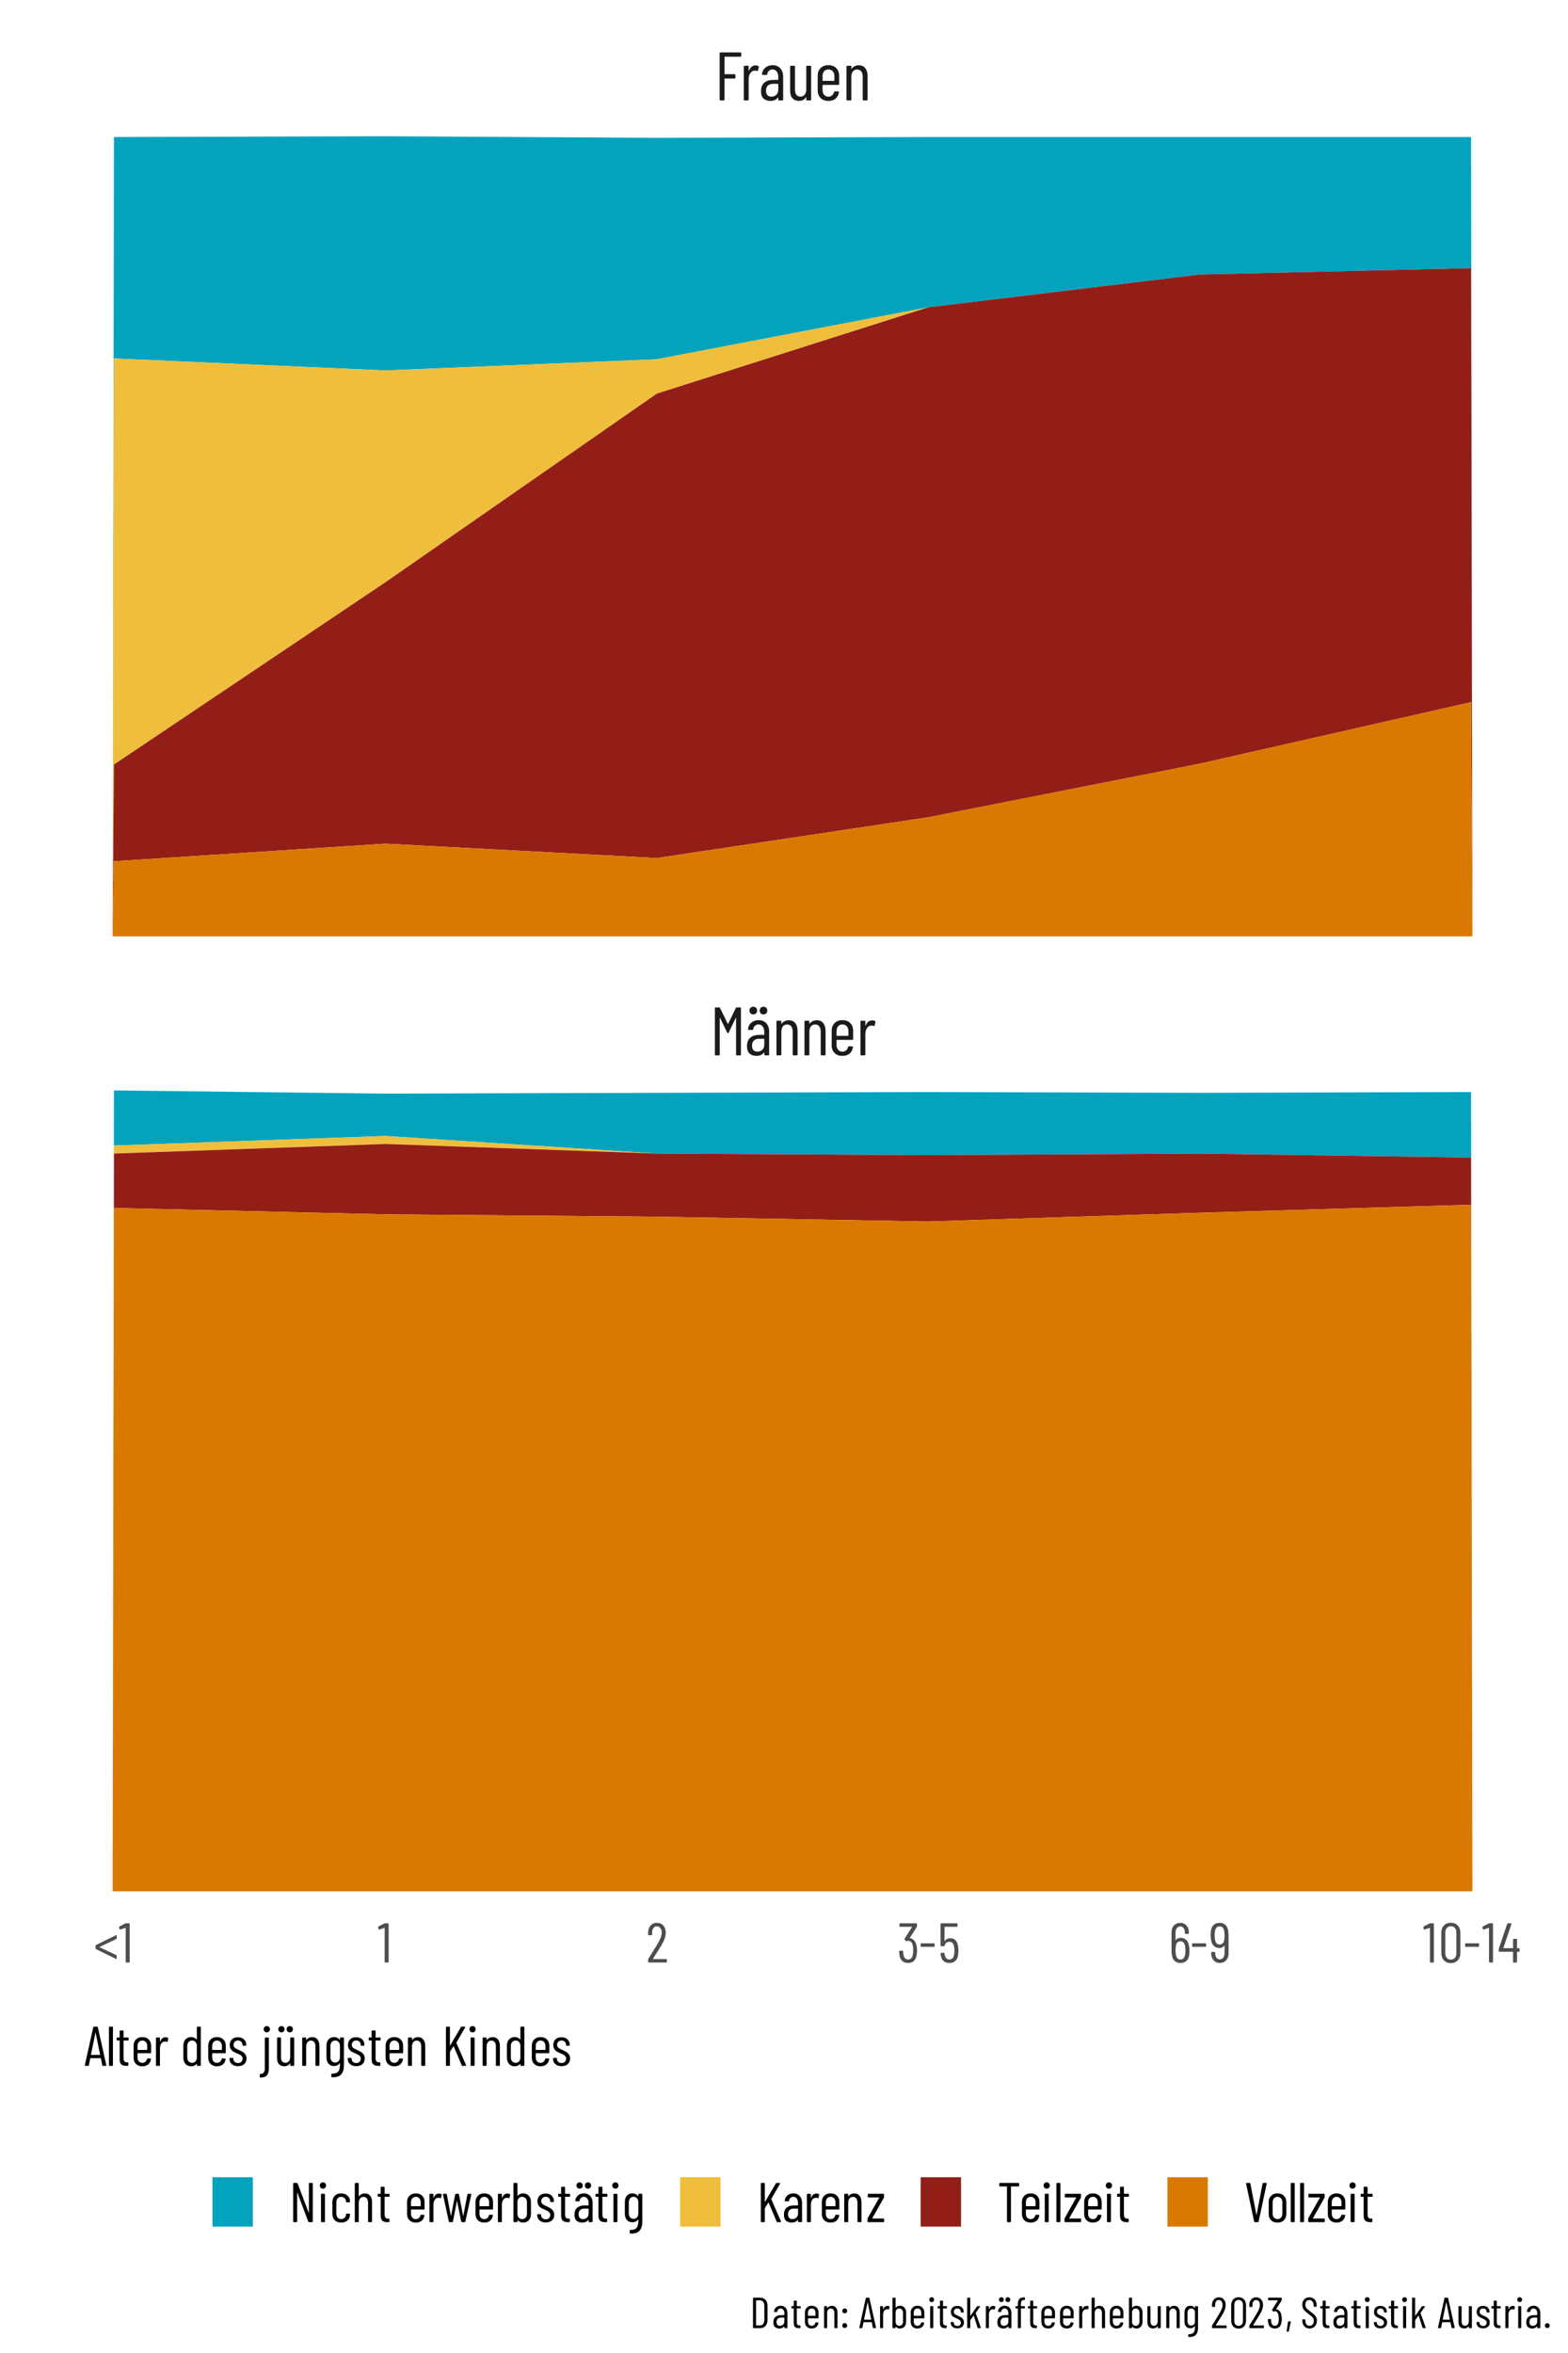<?xml version="1.0" encoding="UTF-8"?>
<svg xmlns="http://www.w3.org/2000/svg" xmlns:xlink="http://www.w3.org/1999/xlink" width="504" height="756" viewBox="0 0 504 756">
<defs>
<g>
<g id="glyph-0-0">
<path d="M 0 -0.094 C 0 -0.031 0.031 0 0.094 0 L 7.406 0 C 7.469 0 7.5 -0.031 7.5 -0.094 L 7.5 -15.312 C 7.5 -15.375 7.469 -15.406 7.406 -15.406 L 0.094 -15.406 C 0.031 -15.406 0 -15.375 0 -15.312 Z M 3.281 -5.109 C 3.133 -5.109 3.062 -5.18 3.062 -5.328 L 3.062 -6.188 C 3.062 -6.633 3.145 -7 3.312 -7.281 C 3.477 -7.562 3.738 -7.883 4.094 -8.25 C 4.445 -8.602 4.707 -8.926 4.875 -9.219 C 5.051 -9.508 5.141 -9.883 5.141 -10.344 C 5.141 -10.863 5.02 -11.281 4.781 -11.594 C 4.539 -11.914 4.227 -12.078 3.844 -12.078 C 3.438 -12.078 3.109 -11.914 2.859 -11.594 C 2.609 -11.27 2.484 -10.844 2.484 -10.312 L 2.484 -9.906 C 2.484 -9.758 2.41 -9.688 2.266 -9.688 L 1.578 -9.719 C 1.43 -9.719 1.359 -9.789 1.359 -9.938 L 1.359 -10.312 C 1.359 -11.156 1.586 -11.832 2.047 -12.344 C 2.516 -12.852 3.125 -13.109 3.875 -13.109 C 4.594 -13.109 5.172 -12.852 5.609 -12.344 C 6.047 -11.844 6.266 -11.176 6.266 -10.344 C 6.266 -9.676 6.156 -9.156 5.938 -8.781 C 5.727 -8.414 5.422 -8.023 5.016 -7.609 C 4.723 -7.316 4.508 -7.07 4.375 -6.875 C 4.25 -6.676 4.188 -6.43 4.188 -6.141 L 4.188 -5.328 C 4.188 -5.18 4.109 -5.109 3.953 -5.109 Z M 3.625 -2 C 3.375 -2 3.164 -2.082 3 -2.25 C 2.832 -2.426 2.75 -2.633 2.75 -2.875 C 2.75 -3.125 2.832 -3.332 3 -3.5 C 3.164 -3.676 3.375 -3.766 3.625 -3.766 C 3.875 -3.766 4.082 -3.676 4.25 -3.5 C 4.426 -3.332 4.516 -3.125 4.516 -2.875 C 4.516 -2.633 4.426 -2.426 4.25 -2.25 C 4.082 -2.082 3.875 -2 3.625 -2 Z M 3.625 -2 "/>
</g>
<g id="glyph-0-1">
<path d="M 8.297 -15.25 C 8.336 -15.352 8.426 -15.406 8.562 -15.406 L 9.703 -15.406 C 9.848 -15.406 9.922 -15.332 9.922 -15.188 L 9.922 -0.219 C 9.922 -0.07 9.848 0 9.703 0 L 8.578 0 C 8.43 0 8.359 -0.07 8.359 -0.219 L 8.359 -12.016 C 8.359 -12.055 8.348 -12.078 8.328 -12.078 C 8.305 -12.078 8.281 -12.062 8.25 -12.031 L 5.969 -7.281 C 5.914 -7.176 5.836 -7.125 5.734 -7.125 C 5.617 -7.125 5.539 -7.176 5.5 -7.281 L 3.219 -12.016 C 3.188 -12.047 3.16 -12.062 3.141 -12.062 C 3.117 -12.062 3.109 -12.035 3.109 -11.984 L 3.109 -0.219 C 3.109 -0.07 3.031 0 2.875 0 L 1.766 0 C 1.617 0 1.547 -0.07 1.547 -0.219 L 1.547 -15.188 C 1.547 -15.332 1.617 -15.406 1.766 -15.406 L 2.906 -15.406 C 3.039 -15.406 3.129 -15.352 3.172 -15.25 L 5.672 -10.156 C 5.691 -10.133 5.711 -10.125 5.734 -10.125 C 5.766 -10.125 5.789 -10.133 5.812 -10.156 Z M 8.297 -15.25 "/>
</g>
<g id="glyph-0-2">
<path d="M 4.594 -11.312 C 5.625 -11.312 6.445 -10.977 7.062 -10.312 C 7.676 -9.645 7.984 -8.754 7.984 -7.641 L 7.984 -0.219 C 7.984 -0.07 7.91 0 7.766 0 L 6.641 0 C 6.492 0 6.422 -0.07 6.422 -0.219 L 6.422 -0.875 C 6.422 -0.906 6.41 -0.926 6.391 -0.938 C 6.367 -0.945 6.344 -0.938 6.312 -0.906 C 5.77 -0.188 4.957 0.172 3.875 0.172 C 3.062 0.172 2.359 -0.055 1.766 -0.516 C 1.172 -0.973 0.875 -1.789 0.875 -2.969 C 0.875 -4.219 1.234 -5.129 1.953 -5.703 C 2.672 -6.285 3.617 -6.578 4.797 -6.578 L 6.344 -6.578 C 6.395 -6.578 6.422 -6.609 6.422 -6.672 L 6.422 -7.531 C 6.422 -8.258 6.25 -8.844 5.906 -9.281 C 5.57 -9.719 5.117 -9.938 4.547 -9.938 C 4.109 -9.938 3.734 -9.789 3.422 -9.5 C 3.109 -9.207 2.922 -8.832 2.859 -8.375 C 2.859 -8.227 2.785 -8.156 2.641 -8.156 L 1.406 -8.188 C 1.332 -8.188 1.273 -8.207 1.234 -8.25 C 1.203 -8.289 1.191 -8.344 1.203 -8.406 C 1.273 -9.27 1.629 -9.969 2.266 -10.5 C 2.898 -11.039 3.676 -11.312 4.594 -11.312 Z M 4.203 -1.188 C 4.805 -1.188 5.328 -1.379 5.766 -1.766 C 6.203 -2.16 6.422 -2.703 6.422 -3.391 L 6.422 -5.234 C 6.422 -5.297 6.395 -5.328 6.344 -5.328 L 4.781 -5.328 C 4.07 -5.328 3.508 -5.141 3.094 -4.766 C 2.688 -4.391 2.484 -3.836 2.484 -3.109 C 2.484 -2.461 2.641 -1.977 2.953 -1.656 C 3.273 -1.344 3.691 -1.188 4.203 -1.188 Z M 6.188 -13.156 C 5.812 -13.156 5.508 -13.27 5.281 -13.5 C 5.062 -13.738 4.953 -14.035 4.953 -14.391 C 4.953 -14.754 5.062 -15.051 5.281 -15.281 C 5.508 -15.508 5.812 -15.625 6.188 -15.625 C 6.531 -15.625 6.816 -15.508 7.047 -15.281 C 7.285 -15.051 7.406 -14.754 7.406 -14.391 C 7.406 -14.035 7.285 -13.738 7.047 -13.5 C 6.816 -13.27 6.531 -13.156 6.188 -13.156 Z M 2.906 -13.156 C 2.531 -13.156 2.227 -13.27 2 -13.5 C 1.781 -13.738 1.672 -14.035 1.672 -14.391 C 1.672 -14.754 1.781 -15.051 2 -15.281 C 2.227 -15.508 2.531 -15.625 2.906 -15.625 C 3.25 -15.625 3.535 -15.508 3.766 -15.281 C 4.004 -15.051 4.125 -14.754 4.125 -14.391 C 4.125 -14.035 4.004 -13.738 3.766 -13.5 C 3.535 -13.27 3.25 -13.156 2.906 -13.156 Z M 2.906 -13.156 "/>
</g>
<g id="glyph-0-3">
<path d="M 5.297 -11.281 C 6.191 -11.281 6.883 -10.973 7.375 -10.359 C 7.875 -9.742 8.125 -8.883 8.125 -7.781 L 8.125 -0.219 C 8.125 -0.07 8.047 0 7.891 0 L 6.781 0 C 6.633 0 6.562 -0.07 6.562 -0.219 L 6.562 -7.656 C 6.562 -8.375 6.398 -8.93 6.078 -9.328 C 5.766 -9.723 5.332 -9.922 4.781 -9.922 C 4.188 -9.922 3.723 -9.707 3.391 -9.281 C 3.066 -8.852 2.906 -8.273 2.906 -7.547 L 2.906 -0.219 C 2.906 -0.07 2.832 0 2.688 0 L 1.562 0 C 1.414 0 1.344 -0.07 1.344 -0.219 L 1.344 -10.906 C 1.344 -11.051 1.414 -11.125 1.562 -11.125 L 2.688 -11.125 C 2.832 -11.125 2.906 -11.051 2.906 -10.906 L 2.906 -10.203 C 2.906 -10.172 2.914 -10.148 2.938 -10.141 C 2.969 -10.129 2.992 -10.145 3.016 -10.188 C 3.273 -10.551 3.609 -10.82 4.016 -11 C 4.422 -11.188 4.848 -11.281 5.297 -11.281 Z M 5.297 -11.281 "/>
</g>
<g id="glyph-0-4">
<path d="M 7.984 -5.188 C 7.984 -5.039 7.91 -4.969 7.766 -4.969 L 2.75 -4.969 C 2.688 -4.969 2.656 -4.941 2.656 -4.891 L 2.656 -3.281 C 2.656 -2.664 2.828 -2.16 3.172 -1.766 C 3.523 -1.379 3.977 -1.188 4.531 -1.188 C 5 -1.188 5.395 -1.328 5.719 -1.609 C 6.051 -1.898 6.27 -2.273 6.375 -2.734 C 6.426 -2.859 6.508 -2.922 6.625 -2.922 L 7.719 -2.875 C 7.781 -2.875 7.832 -2.852 7.875 -2.812 C 7.914 -2.77 7.93 -2.711 7.922 -2.641 C 7.805 -1.773 7.453 -1.086 6.859 -0.578 C 6.266 -0.078 5.488 0.172 4.531 0.172 C 3.488 0.172 2.656 -0.133 2.031 -0.75 C 1.406 -1.363 1.094 -2.176 1.094 -3.188 L 1.094 -7.938 C 1.094 -8.938 1.406 -9.75 2.031 -10.375 C 2.656 -11 3.488 -11.312 4.531 -11.312 C 5.582 -11.312 6.422 -11 7.047 -10.375 C 7.672 -9.75 7.984 -8.938 7.984 -7.938 Z M 4.531 -9.938 C 3.977 -9.938 3.523 -9.742 3.172 -9.359 C 2.828 -8.973 2.656 -8.461 2.656 -7.828 L 2.656 -6.359 C 2.656 -6.297 2.688 -6.266 2.75 -6.266 L 6.359 -6.266 C 6.422 -6.266 6.453 -6.297 6.453 -6.359 L 6.453 -7.828 C 6.453 -8.461 6.273 -8.973 5.922 -9.359 C 5.566 -9.742 5.102 -9.938 4.531 -9.938 Z M 4.531 -9.938 "/>
</g>
<g id="glyph-0-5">
<path d="M 5.109 -11.234 C 5.473 -11.234 5.785 -11.156 6.047 -11 C 6.148 -10.938 6.188 -10.844 6.156 -10.719 L 5.891 -9.562 C 5.879 -9.438 5.789 -9.395 5.625 -9.438 C 5.457 -9.52 5.238 -9.562 4.969 -9.562 C 4.852 -9.562 4.766 -9.555 4.703 -9.547 C 4.18 -9.516 3.75 -9.238 3.406 -8.719 C 3.07 -8.195 2.906 -7.562 2.906 -6.812 L 2.906 -0.219 C 2.906 -0.07 2.832 0 2.688 0 L 1.562 0 C 1.414 0 1.344 -0.07 1.344 -0.219 L 1.344 -10.906 C 1.344 -11.051 1.414 -11.125 1.562 -11.125 L 2.688 -11.125 C 2.832 -11.125 2.906 -11.051 2.906 -10.906 L 2.906 -9.594 C 2.906 -9.551 2.914 -9.531 2.938 -9.531 C 2.957 -9.531 2.984 -9.539 3.016 -9.562 C 3.441 -10.676 4.141 -11.234 5.109 -11.234 Z M 5.109 -11.234 "/>
</g>
<g id="glyph-0-6">
<path d="M 8.516 -14.25 C 8.516 -14.102 8.441 -14.031 8.297 -14.031 L 3.234 -14.031 C 3.172 -14.031 3.141 -14.004 3.141 -13.953 L 3.141 -8.484 C 3.141 -8.43 3.172 -8.406 3.234 -8.406 L 6.422 -8.406 C 6.566 -8.406 6.641 -8.332 6.641 -8.188 L 6.641 -7.234 C 6.641 -7.086 6.566 -7.016 6.422 -7.016 L 3.234 -7.016 C 3.172 -7.016 3.141 -6.988 3.141 -6.938 L 3.141 -0.219 C 3.141 -0.07 3.066 0 2.922 0 L 1.797 0 C 1.648 0 1.578 -0.07 1.578 -0.219 L 1.578 -15.188 C 1.578 -15.332 1.648 -15.406 1.797 -15.406 L 8.297 -15.406 C 8.441 -15.406 8.516 -15.332 8.516 -15.188 Z M 8.516 -14.25 "/>
</g>
<g id="glyph-0-7">
<path d="M 4.594 -11.312 C 5.625 -11.312 6.445 -10.977 7.062 -10.312 C 7.676 -9.645 7.984 -8.754 7.984 -7.641 L 7.984 -0.219 C 7.984 -0.07 7.91 0 7.766 0 L 6.641 0 C 6.492 0 6.422 -0.07 6.422 -0.219 L 6.422 -0.875 C 6.422 -0.906 6.41 -0.926 6.391 -0.938 C 6.367 -0.945 6.344 -0.938 6.312 -0.906 C 5.77 -0.188 4.957 0.172 3.875 0.172 C 3.062 0.172 2.359 -0.055 1.766 -0.516 C 1.172 -0.973 0.875 -1.789 0.875 -2.969 C 0.875 -4.219 1.234 -5.129 1.953 -5.703 C 2.672 -6.285 3.617 -6.578 4.797 -6.578 L 6.344 -6.578 C 6.395 -6.578 6.422 -6.609 6.422 -6.672 L 6.422 -7.531 C 6.422 -8.258 6.25 -8.844 5.906 -9.281 C 5.57 -9.719 5.117 -9.938 4.547 -9.938 C 4.109 -9.938 3.734 -9.789 3.422 -9.5 C 3.109 -9.207 2.922 -8.832 2.859 -8.375 C 2.859 -8.227 2.785 -8.156 2.641 -8.156 L 1.406 -8.188 C 1.332 -8.188 1.273 -8.207 1.234 -8.25 C 1.203 -8.289 1.191 -8.344 1.203 -8.406 C 1.273 -9.27 1.629 -9.969 2.266 -10.5 C 2.898 -11.039 3.676 -11.312 4.594 -11.312 Z M 4.203 -1.188 C 4.805 -1.188 5.328 -1.379 5.766 -1.766 C 6.203 -2.16 6.422 -2.703 6.422 -3.391 L 6.422 -5.234 C 6.422 -5.297 6.395 -5.328 6.344 -5.328 L 4.781 -5.328 C 4.07 -5.328 3.508 -5.141 3.094 -4.766 C 2.688 -4.391 2.484 -3.836 2.484 -3.109 C 2.484 -2.461 2.641 -1.977 2.953 -1.656 C 3.273 -1.344 3.691 -1.188 4.203 -1.188 Z M 4.203 -1.188 "/>
</g>
<g id="glyph-0-8">
<path d="M 6.422 -10.906 C 6.422 -11.051 6.492 -11.125 6.641 -11.125 L 7.766 -11.125 C 7.91 -11.125 7.984 -11.051 7.984 -10.906 L 7.984 -0.219 C 7.984 -0.07 7.91 0 7.766 0 L 6.641 0 C 6.492 0 6.422 -0.07 6.422 -0.219 L 6.422 -0.969 C 6.422 -1.008 6.41 -1.031 6.391 -1.031 C 6.367 -1.031 6.344 -1.016 6.312 -0.984 C 5.852 -0.223 5.117 0.156 4.109 0.156 C 3.234 0.156 2.535 -0.109 2.016 -0.641 C 1.492 -1.18 1.234 -1.992 1.234 -3.078 L 1.234 -10.906 C 1.234 -11.051 1.305 -11.125 1.453 -11.125 L 2.578 -11.125 C 2.723 -11.125 2.797 -11.051 2.797 -10.906 L 2.797 -3.438 C 2.797 -2.695 2.945 -2.141 3.25 -1.766 C 3.551 -1.391 3.984 -1.203 4.547 -1.203 C 5.141 -1.203 5.598 -1.414 5.922 -1.844 C 6.254 -2.27 6.422 -2.852 6.422 -3.594 Z M 6.422 -10.906 "/>
</g>
<g id="glyph-1-0">
<path d="M 0 -0.078 C 0 -0.023 0.023 0 0.078 0 L 6.062 0 C 6.113 0 6.141 -0.023 6.141 -0.078 L 6.141 -12.531 C 6.141 -12.57 6.113 -12.594 6.062 -12.594 L 0.078 -12.594 C 0.023 -12.594 0 -12.57 0 -12.531 Z M 2.688 -4.172 C 2.562 -4.172 2.5 -4.234 2.5 -4.359 L 2.5 -5.062 C 2.5 -5.426 2.566 -5.723 2.703 -5.953 C 2.848 -6.18 3.062 -6.445 3.344 -6.75 C 3.633 -7.039 3.852 -7.305 4 -7.547 C 4.145 -7.785 4.219 -8.086 4.219 -8.453 C 4.219 -8.891 4.117 -9.234 3.922 -9.484 C 3.723 -9.742 3.469 -9.875 3.156 -9.875 C 2.812 -9.875 2.535 -9.742 2.328 -9.484 C 2.129 -9.223 2.031 -8.875 2.031 -8.438 L 2.031 -8.094 C 2.031 -7.977 1.973 -7.922 1.859 -7.922 L 1.297 -7.953 C 1.172 -7.953 1.109 -8.016 1.109 -8.141 L 1.109 -8.438 C 1.109 -9.125 1.297 -9.676 1.672 -10.094 C 2.055 -10.52 2.555 -10.734 3.172 -10.734 C 3.754 -10.734 4.223 -10.523 4.578 -10.109 C 4.941 -9.691 5.125 -9.141 5.125 -8.453 C 5.125 -7.922 5.035 -7.5 4.859 -7.188 C 4.691 -6.883 4.441 -6.566 4.109 -6.234 C 3.867 -5.992 3.691 -5.789 3.578 -5.625 C 3.473 -5.457 3.422 -5.254 3.422 -5.016 L 3.422 -4.359 C 3.422 -4.234 3.359 -4.172 3.234 -4.172 Z M 2.969 -1.641 C 2.758 -1.641 2.586 -1.707 2.453 -1.844 C 2.316 -1.977 2.25 -2.148 2.25 -2.359 C 2.25 -2.555 2.316 -2.723 2.453 -2.859 C 2.586 -3.004 2.758 -3.078 2.969 -3.078 C 3.176 -3.078 3.348 -3.004 3.484 -2.859 C 3.617 -2.723 3.688 -2.555 3.688 -2.359 C 3.688 -2.148 3.617 -1.977 3.484 -1.844 C 3.348 -1.707 3.176 -1.641 2.969 -1.641 Z M 2.969 -1.641 "/>
</g>
<g id="glyph-1-1">
<path d="M 7.375 -1.281 C 7.375 -1.219 7.352 -1.172 7.312 -1.141 C 7.27 -1.109 7.219 -1.113 7.156 -1.156 L 0.703 -4.312 C 0.617 -4.363 0.578 -4.438 0.578 -4.531 L 0.578 -5.406 C 0.578 -5.5 0.617 -5.566 0.703 -5.609 L 7.156 -8.781 L 7.25 -8.812 C 7.289 -8.812 7.32 -8.797 7.344 -8.766 C 7.363 -8.742 7.375 -8.707 7.375 -8.656 L 7.375 -7.781 C 7.375 -7.676 7.332 -7.602 7.25 -7.562 L 1.891 -5.016 C 1.836 -4.984 1.836 -4.945 1.891 -4.906 L 7.25 -2.375 C 7.332 -2.32 7.375 -2.25 7.375 -2.156 Z M 7.375 -1.281 "/>
</g>
<g id="glyph-1-2">
<path d="M 2.156 -12.547 C 2.227 -12.578 2.305 -12.594 2.391 -12.594 L 3.359 -12.594 C 3.484 -12.594 3.547 -12.535 3.547 -12.422 L 3.547 -0.188 C 3.547 -0.062 3.484 0 3.359 0 L 2.453 0 C 2.328 0 2.266 -0.062 2.266 -0.188 L 2.266 -11.094 C 2.266 -11.113 2.254 -11.129 2.234 -11.141 C 2.223 -11.148 2.203 -11.148 2.172 -11.141 L 0.438 -10.562 C 0.352 -10.562 0.297 -10.617 0.266 -10.734 L 0.188 -11.391 L 0.188 -11.438 C 0.188 -11.488 0.227 -11.547 0.312 -11.609 Z M 2.156 -12.547 "/>
</g>
<g id="glyph-1-3">
<path d="M 2.266 -1.203 C 2.254 -1.18 2.254 -1.16 2.266 -1.141 C 2.273 -1.117 2.297 -1.109 2.328 -1.109 L 6.547 -1.109 C 6.672 -1.109 6.734 -1.051 6.734 -0.938 L 6.734 -0.188 C 6.734 -0.062 6.672 0 6.547 0 L 0.906 0 C 0.781 0 0.719 -0.062 0.719 -0.188 L 0.719 -0.984 C 0.719 -1.086 0.742 -1.164 0.797 -1.219 C 1.16 -1.812 1.367 -2.148 1.422 -2.234 C 2.473 -3.898 3.305 -5.254 3.922 -6.297 C 4.691 -7.617 5.078 -8.711 5.078 -9.578 C 5.078 -10.203 4.93 -10.695 4.641 -11.062 C 4.359 -11.438 3.984 -11.625 3.516 -11.625 C 3.055 -11.625 2.688 -11.441 2.406 -11.078 C 2.125 -10.711 1.988 -10.227 2 -9.625 L 2 -8.953 C 2 -8.828 1.938 -8.766 1.812 -8.766 L 0.875 -8.766 C 0.758 -8.766 0.703 -8.828 0.703 -8.953 L 0.703 -9.672 C 0.723 -10.586 0.992 -11.328 1.516 -11.891 C 2.035 -12.461 2.719 -12.75 3.562 -12.75 C 4.406 -12.75 5.082 -12.457 5.594 -11.875 C 6.113 -11.289 6.375 -10.523 6.375 -9.578 C 6.375 -8.453 5.945 -7.18 5.094 -5.766 C 4.664 -5.023 4.062 -4.039 3.281 -2.812 Z M 2.266 -1.203 "/>
</g>
<g id="glyph-1-4">
<path d="M 6.125 -5.875 C 6.312 -5.258 6.406 -4.57 6.406 -3.812 C 6.406 -3.176 6.336 -2.594 6.203 -2.062 C 5.867 -0.594 4.984 0.141 3.547 0.141 C 2.785 0.141 2.16 -0.066 1.672 -0.484 C 1.191 -0.898 0.895 -1.484 0.781 -2.234 C 0.707 -2.648 0.672 -3.113 0.672 -3.625 C 0.672 -3.738 0.727 -3.797 0.844 -3.797 L 1.766 -3.797 C 1.879 -3.797 1.938 -3.738 1.938 -3.625 C 1.938 -3.188 1.973 -2.797 2.047 -2.453 C 2.254 -1.461 2.754 -0.969 3.547 -0.969 C 3.922 -0.969 4.234 -1.082 4.484 -1.312 C 4.734 -1.539 4.91 -1.867 5.016 -2.297 C 5.117 -2.805 5.172 -3.348 5.172 -3.922 C 5.172 -4.68 5.098 -5.312 4.953 -5.812 C 4.828 -6.195 4.645 -6.488 4.406 -6.688 C 4.164 -6.883 3.879 -6.984 3.547 -6.984 C 3.441 -6.984 3.301 -6.945 3.125 -6.875 C 3.02 -6.812 2.938 -6.816 2.875 -6.891 L 2.406 -7.375 C 2.352 -7.457 2.348 -7.539 2.391 -7.625 L 4.781 -11.391 C 4.801 -11.398 4.801 -11.414 4.781 -11.438 C 4.77 -11.469 4.754 -11.484 4.734 -11.484 L 0.938 -11.484 C 0.812 -11.484 0.75 -11.539 0.75 -11.656 L 0.75 -12.422 C 0.75 -12.535 0.812 -12.594 0.938 -12.594 L 6.188 -12.594 C 6.312 -12.594 6.375 -12.535 6.375 -12.422 L 6.375 -11.609 C 6.375 -11.547 6.348 -11.469 6.297 -11.375 L 4.062 -7.891 C 4.051 -7.859 4.047 -7.832 4.047 -7.812 C 4.055 -7.801 4.078 -7.797 4.109 -7.797 C 4.586 -7.742 5.004 -7.547 5.359 -7.203 C 5.711 -6.867 5.969 -6.426 6.125 -5.875 Z M 6.125 -5.875 "/>
</g>
<g id="glyph-1-5">
<path d="M 0.75 -5.047 C 0.633 -5.047 0.578 -5.102 0.578 -5.219 L 0.578 -5.969 C 0.578 -6.094 0.633 -6.156 0.75 -6.156 L 4.875 -6.156 C 5 -6.156 5.062 -6.094 5.062 -5.969 L 5.062 -5.219 C 5.062 -5.102 5 -5.047 4.875 -5.047 Z M 0.75 -5.047 "/>
</g>
<g id="glyph-1-6">
<path d="M 6.516 -5.562 C 6.641 -5.113 6.703 -4.535 6.703 -3.828 C 6.703 -3.297 6.664 -2.801 6.594 -2.344 C 6.469 -1.539 6.164 -0.926 5.688 -0.5 C 5.219 -0.07 4.594 0.141 3.812 0.141 C 3.031 0.141 2.398 -0.066 1.922 -0.484 C 1.453 -0.898 1.156 -1.531 1.031 -2.375 L 0.969 -2.922 L 0.969 -2.953 C 0.969 -3.047 1.023 -3.094 1.141 -3.094 L 2.047 -3.094 C 2.172 -3.094 2.238 -3.035 2.25 -2.922 L 2.297 -2.484 C 2.492 -1.473 3 -0.969 3.812 -0.969 C 4.195 -0.969 4.516 -1.086 4.766 -1.328 C 5.016 -1.578 5.191 -1.938 5.297 -2.406 C 5.379 -2.789 5.422 -3.273 5.422 -3.859 C 5.422 -4.453 5.363 -4.969 5.25 -5.406 C 5.039 -6.238 4.562 -6.656 3.812 -6.656 C 2.988 -6.656 2.473 -6.242 2.266 -5.422 C 2.234 -5.305 2.164 -5.25 2.062 -5.25 L 1.141 -5.25 C 1.016 -5.25 0.953 -5.312 0.953 -5.438 L 0.953 -12.422 C 0.953 -12.535 1.016 -12.594 1.141 -12.594 L 6.234 -12.594 C 6.348 -12.594 6.406 -12.535 6.406 -12.422 L 6.406 -11.656 C 6.406 -11.539 6.348 -11.484 6.234 -11.484 L 2.297 -11.484 C 2.254 -11.484 2.234 -11.457 2.234 -11.406 L 2.219 -6.953 C 2.219 -6.922 2.223 -6.898 2.234 -6.891 C 2.254 -6.879 2.273 -6.883 2.297 -6.906 C 2.492 -7.195 2.75 -7.414 3.062 -7.562 C 3.383 -7.719 3.742 -7.797 4.141 -7.797 C 4.773 -7.797 5.297 -7.602 5.703 -7.219 C 6.109 -6.832 6.379 -6.281 6.516 -5.562 Z M 6.516 -5.562 "/>
</g>
<g id="glyph-1-7">
<path d="M 6.562 -5.438 C 6.664 -4.957 6.719 -4.422 6.719 -3.828 C 6.719 -3.316 6.691 -2.875 6.641 -2.5 C 6.547 -1.645 6.254 -0.988 5.766 -0.531 C 5.285 -0.082 4.641 0.141 3.828 0.141 C 3.086 0.141 2.477 -0.066 2 -0.484 C 1.52 -0.898 1.219 -1.52 1.094 -2.344 C 1.008 -2.727 0.969 -3.203 0.969 -3.766 L 0.953 -9.672 C 0.953 -10.598 1.211 -11.344 1.734 -11.906 C 2.266 -12.469 2.961 -12.75 3.828 -12.75 C 4.609 -12.75 5.254 -12.461 5.766 -11.891 C 6.273 -11.328 6.531 -10.586 6.531 -9.672 L 6.531 -9.375 C 6.531 -9.258 6.473 -9.203 6.359 -9.203 L 5.438 -9.203 C 5.312 -9.203 5.25 -9.258 5.25 -9.375 L 5.25 -9.625 C 5.25 -10.207 5.109 -10.68 4.828 -11.047 C 4.555 -11.41 4.223 -11.594 3.828 -11.594 C 3.348 -11.594 2.961 -11.41 2.672 -11.047 C 2.391 -10.691 2.25 -10.219 2.25 -9.625 L 2.25 -7.219 C 2.25 -7.195 2.254 -7.18 2.266 -7.172 C 2.285 -7.16 2.312 -7.172 2.344 -7.203 C 2.508 -7.441 2.723 -7.625 2.984 -7.75 C 3.254 -7.875 3.551 -7.938 3.875 -7.938 C 4.602 -7.938 5.203 -7.711 5.672 -7.266 C 6.141 -6.828 6.438 -6.219 6.562 -5.438 Z M 5.344 -2.609 C 5.406 -3.086 5.438 -3.523 5.438 -3.922 C 5.438 -4.473 5.383 -4.988 5.281 -5.469 C 5.176 -5.914 5 -6.254 4.75 -6.484 C 4.508 -6.711 4.203 -6.828 3.828 -6.828 C 3.047 -6.828 2.555 -6.352 2.359 -5.406 C 2.285 -5.02 2.25 -4.523 2.25 -3.922 C 2.25 -3.359 2.281 -2.891 2.344 -2.516 C 2.539 -1.484 3.035 -0.969 3.828 -0.969 C 4.242 -0.969 4.578 -1.102 4.828 -1.375 C 5.086 -1.656 5.258 -2.066 5.344 -2.609 Z M 5.344 -2.609 "/>
</g>
<g id="glyph-1-8">
<path d="M 6.297 -2.938 C 6.297 -2 6.031 -1.25 5.5 -0.688 C 4.977 -0.133 4.285 0.141 3.422 0.141 C 2.641 0.141 1.992 -0.141 1.484 -0.703 C 0.973 -1.266 0.719 -2.008 0.719 -2.938 L 0.719 -3.219 C 0.719 -3.344 0.781 -3.406 0.906 -3.406 L 1.812 -3.406 C 1.938 -3.406 2 -3.344 2 -3.219 L 2 -2.969 C 2 -2.395 2.133 -1.926 2.406 -1.562 C 2.688 -1.195 3.023 -1.016 3.422 -1.016 C 3.898 -1.016 4.281 -1.191 4.562 -1.547 C 4.852 -1.91 5 -2.383 5 -2.969 L 5 -5.375 C 5 -5.406 4.988 -5.422 4.969 -5.422 C 4.957 -5.43 4.938 -5.426 4.906 -5.406 C 4.738 -5.164 4.523 -4.977 4.266 -4.844 C 4.004 -4.719 3.711 -4.656 3.391 -4.656 C 2.648 -4.656 2.047 -4.879 1.578 -5.328 C 1.109 -5.773 0.812 -6.383 0.688 -7.156 C 0.594 -7.645 0.547 -8.18 0.547 -8.766 C 0.547 -9.285 0.566 -9.727 0.609 -10.094 C 0.703 -10.945 0.992 -11.602 1.484 -12.062 C 1.973 -12.52 2.617 -12.75 3.422 -12.75 C 4.16 -12.75 4.77 -12.535 5.25 -12.109 C 5.727 -11.691 6.031 -11.078 6.156 -10.266 C 6.238 -9.879 6.281 -9.406 6.281 -8.844 Z M 3.422 -5.781 C 4.203 -5.781 4.691 -6.254 4.891 -7.203 C 4.961 -7.586 5 -8.078 5 -8.672 C 5 -9.234 4.969 -9.703 4.906 -10.078 C 4.707 -11.109 4.211 -11.625 3.422 -11.625 C 3.016 -11.625 2.68 -11.484 2.422 -11.203 C 2.16 -10.93 1.988 -10.523 1.906 -9.984 C 1.844 -9.504 1.812 -9.066 1.812 -8.672 C 1.812 -8.129 1.867 -7.613 1.984 -7.125 C 2.078 -6.688 2.242 -6.352 2.484 -6.125 C 2.734 -5.895 3.047 -5.781 3.422 -5.781 Z M 3.422 -5.781 "/>
</g>
<g id="glyph-1-9">
<path d="M 3.984 0.188 C 3.066 0.188 2.328 -0.109 1.766 -0.703 C 1.211 -1.305 0.938 -2.086 0.938 -3.047 L 0.938 -9.562 C 0.938 -10.52 1.211 -11.297 1.766 -11.891 C 2.328 -12.484 3.066 -12.781 3.984 -12.781 C 4.898 -12.781 5.641 -12.484 6.203 -11.891 C 6.773 -11.297 7.062 -10.52 7.062 -9.562 L 7.062 -3.047 C 7.062 -2.086 6.773 -1.305 6.203 -0.703 C 5.641 -0.109 4.898 0.188 3.984 0.188 Z M 3.984 -0.938 C 4.535 -0.938 4.973 -1.117 5.297 -1.484 C 5.617 -1.859 5.781 -2.352 5.781 -2.969 L 5.781 -9.625 C 5.781 -10.238 5.617 -10.727 5.297 -11.094 C 4.973 -11.469 4.535 -11.656 3.984 -11.656 C 3.453 -11.656 3.023 -11.469 2.703 -11.094 C 2.379 -10.727 2.219 -10.238 2.219 -9.625 L 2.219 -2.969 C 2.219 -2.352 2.379 -1.859 2.703 -1.484 C 3.023 -1.117 3.453 -0.938 3.984 -0.938 Z M 3.984 -0.938 "/>
</g>
<g id="glyph-1-10">
<path d="M 6.891 -4.609 C 7.016 -4.609 7.078 -4.547 7.078 -4.422 L 7.078 -3.641 C 7.078 -3.516 7.016 -3.453 6.891 -3.453 L 6.344 -3.453 C 6.289 -3.453 6.266 -3.43 6.266 -3.391 L 6.266 -0.188 C 6.266 -0.062 6.203 0 6.078 0 L 5.172 0 C 5.047 0 4.984 -0.062 4.984 -0.188 L 4.984 -3.391 C 4.984 -3.43 4.957 -3.453 4.906 -3.453 L 0.578 -3.453 C 0.453 -3.453 0.391 -3.516 0.391 -3.641 L 0.391 -4.312 C 0.391 -4.363 0.406 -4.438 0.438 -4.531 L 3.125 -12.453 C 3.164 -12.547 3.238 -12.594 3.344 -12.594 L 4.344 -12.594 C 4.469 -12.594 4.516 -12.531 4.484 -12.406 L 1.891 -4.703 C 1.879 -4.672 1.879 -4.645 1.891 -4.625 C 1.898 -4.613 1.914 -4.609 1.938 -4.609 L 4.906 -4.609 C 4.957 -4.609 4.984 -4.633 4.984 -4.688 L 4.984 -7.438 C 4.984 -7.551 5.047 -7.609 5.172 -7.609 L 6.078 -7.609 C 6.203 -7.609 6.266 -7.551 6.266 -7.438 L 6.266 -4.688 C 6.266 -4.633 6.289 -4.609 6.344 -4.609 Z M 6.891 -4.609 "/>
</g>
<g id="glyph-1-11">
<path d="M 6.047 0 C 5.941 0 5.875 -0.051 5.844 -0.156 L 5.406 -2.391 C 5.406 -2.422 5.395 -2.441 5.375 -2.453 C 5.352 -2.461 5.332 -2.469 5.312 -2.469 L 2.047 -2.469 C 2.023 -2.469 2.004 -2.461 1.984 -2.453 C 1.973 -2.441 1.969 -2.422 1.969 -2.391 L 1.516 -0.156 C 1.504 -0.051 1.438 0 1.312 0 L 0.391 0 C 0.336 0 0.297 -0.016 0.266 -0.047 C 0.234 -0.086 0.223 -0.141 0.234 -0.203 L 2.938 -12.438 C 2.957 -12.539 3.02 -12.594 3.125 -12.594 L 4.219 -12.594 C 4.332 -12.594 4.395 -12.539 4.406 -12.438 L 7.141 -0.203 L 7.141 -0.156 C 7.141 -0.051 7.086 0 6.984 0 Z M 2.203 -3.578 C 2.203 -3.535 2.219 -3.516 2.25 -3.516 L 5.094 -3.516 C 5.125 -3.516 5.141 -3.535 5.141 -3.578 L 3.703 -10.656 C 3.691 -10.688 3.68 -10.703 3.672 -10.703 C 3.66 -10.703 3.648 -10.688 3.641 -10.656 Z M 2.203 -3.578 "/>
</g>
<g id="glyph-1-12">
<path d="M 1.172 0 C 1.047 0 0.984 -0.062 0.984 -0.188 L 0.984 -12.422 C 0.984 -12.535 1.047 -12.594 1.172 -12.594 L 2.094 -12.594 C 2.207 -12.594 2.266 -12.535 2.266 -12.422 L 2.266 -0.188 C 2.266 -0.062 2.207 0 2.094 0 Z M 1.172 0 "/>
</g>
<g id="glyph-1-13">
<path d="M 4.297 -8.328 C 4.297 -8.211 4.238 -8.156 4.125 -8.156 L 2.75 -8.156 C 2.707 -8.156 2.688 -8.129 2.688 -8.078 L 2.688 -2.578 C 2.688 -2.023 2.781 -1.641 2.969 -1.422 C 3.164 -1.211 3.461 -1.117 3.859 -1.141 L 4.031 -1.141 C 4.156 -1.141 4.219 -1.078 4.219 -0.953 L 4.219 -0.188 C 4.219 -0.062 4.156 0 4.031 0 L 3.578 0 C 2.867 0 2.332 -0.148 1.969 -0.453 C 1.602 -0.766 1.422 -1.348 1.422 -2.203 L 1.422 -8.078 C 1.422 -8.129 1.395 -8.156 1.344 -8.156 L 0.641 -8.156 C 0.523 -8.156 0.469 -8.211 0.469 -8.328 L 0.469 -8.922 C 0.469 -9.047 0.523 -9.109 0.641 -9.109 L 1.344 -9.109 C 1.395 -9.109 1.422 -9.133 1.422 -9.188 L 1.422 -11.203 C 1.422 -11.316 1.484 -11.375 1.609 -11.375 L 2.5 -11.375 C 2.625 -11.375 2.688 -11.316 2.688 -11.203 L 2.688 -9.188 C 2.688 -9.133 2.707 -9.109 2.75 -9.109 L 4.125 -9.109 C 4.238 -9.109 4.297 -9.047 4.297 -8.922 Z M 4.297 -8.328 "/>
</g>
<g id="glyph-1-14">
<path d="M 6.531 -4.25 C 6.531 -4.125 6.473 -4.062 6.359 -4.062 L 2.25 -4.062 C 2.195 -4.062 2.172 -4.039 2.172 -4 L 2.172 -2.688 C 2.172 -2.176 2.312 -1.758 2.594 -1.438 C 2.883 -1.125 3.254 -0.969 3.703 -0.969 C 4.086 -0.969 4.414 -1.082 4.688 -1.312 C 4.957 -1.551 5.133 -1.859 5.219 -2.234 C 5.258 -2.336 5.328 -2.391 5.422 -2.391 L 6.312 -2.359 C 6.363 -2.359 6.406 -2.336 6.438 -2.297 C 6.477 -2.266 6.492 -2.219 6.484 -2.156 C 6.391 -1.445 6.098 -0.883 5.609 -0.469 C 5.117 -0.062 4.484 0.141 3.703 0.141 C 2.859 0.141 2.18 -0.109 1.672 -0.609 C 1.16 -1.117 0.906 -1.785 0.906 -2.609 L 0.906 -6.5 C 0.906 -7.312 1.16 -7.973 1.672 -8.484 C 2.18 -8.992 2.859 -9.25 3.703 -9.25 C 4.566 -9.25 5.254 -8.992 5.766 -8.484 C 6.273 -7.973 6.531 -7.312 6.531 -6.5 Z M 3.703 -8.141 C 3.254 -8.141 2.883 -7.977 2.594 -7.656 C 2.312 -7.344 2.172 -6.926 2.172 -6.406 L 2.172 -5.203 C 2.172 -5.148 2.195 -5.125 2.25 -5.125 L 5.203 -5.125 C 5.254 -5.125 5.281 -5.148 5.281 -5.203 L 5.281 -6.406 C 5.281 -6.926 5.133 -7.344 4.844 -7.656 C 4.551 -7.977 4.172 -8.141 3.703 -8.141 Z M 3.703 -8.141 "/>
</g>
<g id="glyph-1-15">
<path d="M 4.172 -9.203 C 4.473 -9.203 4.734 -9.133 4.953 -9 C 5.035 -8.945 5.066 -8.867 5.047 -8.766 L 4.828 -7.828 C 4.816 -7.723 4.742 -7.688 4.609 -7.719 C 4.461 -7.789 4.281 -7.828 4.062 -7.828 C 3.969 -7.828 3.898 -7.82 3.859 -7.812 C 3.422 -7.789 3.062 -7.566 2.781 -7.141 C 2.508 -6.711 2.375 -6.191 2.375 -5.578 L 2.375 -0.188 C 2.375 -0.062 2.316 0 2.203 0 L 1.281 0 C 1.156 0 1.094 -0.062 1.094 -0.188 L 1.094 -8.922 C 1.094 -9.047 1.156 -9.109 1.281 -9.109 L 2.203 -9.109 C 2.316 -9.109 2.375 -9.047 2.375 -8.922 L 2.375 -7.844 C 2.375 -7.812 2.383 -7.797 2.406 -7.797 C 2.426 -7.797 2.445 -7.805 2.469 -7.828 C 2.812 -8.742 3.379 -9.203 4.172 -9.203 Z M 4.172 -9.203 "/>
</g>
<g id="glyph-1-16">
</g>
<g id="glyph-1-17">
<path d="M 5.234 -12.422 C 5.234 -12.535 5.297 -12.594 5.422 -12.594 L 6.344 -12.594 C 6.457 -12.594 6.516 -12.535 6.516 -12.422 L 6.516 -0.188 C 6.516 -0.062 6.457 0 6.344 0 L 5.422 0 C 5.297 0 5.234 -0.062 5.234 -0.188 L 5.234 -0.578 C 5.234 -0.598 5.223 -0.613 5.203 -0.625 C 5.191 -0.633 5.172 -0.629 5.141 -0.609 C 4.691 -0.109 4.117 0.141 3.422 0.141 C 2.648 0.141 2.035 -0.113 1.578 -0.625 C 1.129 -1.133 0.906 -1.797 0.906 -2.609 L 0.906 -6.5 C 0.906 -7.344 1.129 -8.008 1.578 -8.5 C 2.035 -9 2.648 -9.25 3.422 -9.25 C 4.129 -9.25 4.703 -8.992 5.141 -8.484 C 5.172 -8.453 5.191 -8.441 5.203 -8.453 C 5.223 -8.473 5.234 -8.492 5.234 -8.516 Z M 3.719 -0.969 C 4.164 -0.969 4.531 -1.125 4.812 -1.438 C 5.094 -1.758 5.234 -2.176 5.234 -2.688 L 5.234 -6.406 C 5.234 -6.926 5.094 -7.344 4.812 -7.656 C 4.531 -7.977 4.164 -8.141 3.719 -8.141 C 3.27 -8.141 2.895 -7.977 2.594 -7.656 C 2.301 -7.344 2.156 -6.926 2.156 -6.406 L 2.156 -2.688 C 2.156 -2.176 2.301 -1.758 2.594 -1.438 C 2.895 -1.125 3.27 -0.969 3.719 -0.969 Z M 3.719 -0.969 "/>
</g>
<g id="glyph-1-18">
<path d="M 3.469 0.094 C 2.645 0.094 1.984 -0.117 1.484 -0.547 C 0.984 -0.973 0.734 -1.539 0.734 -2.25 L 0.734 -2.375 C 0.734 -2.5 0.797 -2.562 0.922 -2.562 L 1.781 -2.562 C 1.906 -2.562 1.969 -2.5 1.969 -2.375 L 1.969 -2.266 C 1.969 -1.879 2.109 -1.555 2.391 -1.297 C 2.672 -1.035 3.035 -0.906 3.484 -0.906 C 3.922 -0.906 4.27 -1.035 4.531 -1.297 C 4.801 -1.555 4.938 -1.891 4.938 -2.297 C 4.938 -2.609 4.848 -2.867 4.672 -3.078 C 4.504 -3.297 4.312 -3.461 4.094 -3.578 C 3.875 -3.703 3.539 -3.859 3.094 -4.047 C 2.625 -4.242 2.234 -4.43 1.922 -4.609 C 1.617 -4.797 1.359 -5.062 1.141 -5.406 C 0.922 -5.75 0.812 -6.188 0.812 -6.719 C 0.812 -7.477 1.047 -8.082 1.516 -8.531 C 1.992 -8.977 2.633 -9.203 3.438 -9.203 C 4.25 -9.203 4.895 -8.973 5.375 -8.516 C 5.863 -8.055 6.109 -7.453 6.109 -6.703 L 6.109 -6.641 C 6.109 -6.523 6.047 -6.469 5.922 -6.469 L 5.094 -6.469 C 4.969 -6.469 4.906 -6.523 4.906 -6.641 L 4.906 -6.75 C 4.906 -7.156 4.77 -7.488 4.5 -7.75 C 4.238 -8.02 3.891 -8.156 3.453 -8.156 C 3.023 -8.156 2.68 -8.02 2.422 -7.75 C 2.16 -7.477 2.031 -7.145 2.031 -6.75 C 2.031 -6.457 2.109 -6.211 2.266 -6.016 C 2.422 -5.816 2.613 -5.656 2.844 -5.531 C 3.07 -5.406 3.391 -5.254 3.797 -5.078 C 4.285 -4.859 4.688 -4.648 5 -4.453 C 5.32 -4.266 5.602 -3.992 5.844 -3.641 C 6.082 -3.297 6.203 -2.867 6.203 -2.359 C 6.203 -1.609 5.957 -1.008 5.469 -0.562 C 4.977 -0.125 4.312 0.094 3.469 0.094 Z M 3.469 0.094 "/>
</g>
<g id="glyph-1-19">
<path d="M 1.734 -10.766 C 1.441 -10.766 1.195 -10.859 1 -11.047 C 0.812 -11.242 0.719 -11.484 0.719 -11.766 C 0.719 -12.066 0.812 -12.312 1 -12.5 C 1.195 -12.688 1.441 -12.781 1.734 -12.781 C 2.023 -12.781 2.266 -12.688 2.453 -12.5 C 2.641 -12.312 2.734 -12.066 2.734 -11.766 C 2.734 -11.484 2.633 -11.242 2.438 -11.047 C 2.25 -10.859 2.016 -10.766 1.734 -10.766 Z M -0.359 3.75 C -0.484 3.75 -0.547 3.688 -0.547 3.562 L -0.547 2.812 C -0.547 2.688 -0.484 2.625 -0.359 2.625 C 0.609 2.594 1.094 1.984 1.094 0.797 L 1.094 -8.922 C 1.094 -9.047 1.156 -9.109 1.281 -9.109 L 2.203 -9.109 C 2.316 -9.109 2.375 -9.047 2.375 -8.922 L 2.375 0.797 C 2.375 1.773 2.18 2.508 1.797 3 C 1.41 3.5 0.691 3.75 -0.359 3.75 Z M -0.359 3.75 "/>
</g>
<g id="glyph-1-20">
<path d="M 5.25 -8.922 C 5.25 -9.047 5.312 -9.109 5.438 -9.109 L 6.359 -9.109 C 6.473 -9.109 6.531 -9.047 6.531 -8.922 L 6.531 -0.188 C 6.531 -0.062 6.473 0 6.359 0 L 5.438 0 C 5.312 0 5.25 -0.062 5.25 -0.188 L 5.25 -0.797 C 5.25 -0.828 5.238 -0.844 5.219 -0.844 C 5.207 -0.844 5.191 -0.832 5.172 -0.812 C 4.797 -0.188 4.191 0.125 3.359 0.125 C 2.641 0.125 2.066 -0.094 1.641 -0.531 C 1.223 -0.969 1.016 -1.629 1.016 -2.516 L 1.016 -8.922 C 1.016 -9.047 1.07 -9.109 1.188 -9.109 L 2.109 -9.109 C 2.223 -9.109 2.281 -9.047 2.281 -8.922 L 2.281 -2.812 C 2.281 -2.207 2.406 -1.75 2.656 -1.438 C 2.906 -1.133 3.258 -0.984 3.719 -0.984 C 4.207 -0.984 4.582 -1.156 4.844 -1.5 C 5.113 -1.852 5.25 -2.332 5.25 -2.938 Z M 5.109 -10.766 C 4.805 -10.766 4.562 -10.859 4.375 -11.047 C 4.188 -11.242 4.094 -11.484 4.094 -11.766 C 4.094 -12.066 4.188 -12.312 4.375 -12.5 C 4.562 -12.688 4.805 -12.781 5.109 -12.781 C 5.398 -12.781 5.641 -12.688 5.828 -12.5 C 6.016 -12.312 6.109 -12.066 6.109 -11.766 C 6.109 -11.484 6.016 -11.242 5.828 -11.047 C 5.641 -10.859 5.398 -10.766 5.109 -10.766 Z M 2.422 -10.766 C 2.117 -10.766 1.875 -10.859 1.688 -11.047 C 1.5 -11.242 1.406 -11.484 1.406 -11.766 C 1.406 -12.066 1.5 -12.312 1.688 -12.5 C 1.875 -12.688 2.117 -12.781 2.422 -12.781 C 2.711 -12.781 2.953 -12.688 3.141 -12.5 C 3.328 -12.312 3.422 -12.066 3.422 -11.766 C 3.422 -11.484 3.328 -11.242 3.141 -11.047 C 2.953 -10.859 2.711 -10.766 2.422 -10.766 Z M 2.422 -10.766 "/>
</g>
<g id="glyph-1-21">
<path d="M 4.344 -9.234 C 5.07 -9.234 5.633 -8.977 6.031 -8.469 C 6.438 -7.969 6.641 -7.27 6.641 -6.375 L 6.641 -0.188 C 6.641 -0.062 6.582 0 6.469 0 L 5.547 0 C 5.422 0 5.359 -0.062 5.359 -0.188 L 5.359 -6.266 C 5.359 -6.848 5.227 -7.301 4.969 -7.625 C 4.719 -7.957 4.363 -8.125 3.906 -8.125 C 3.426 -8.125 3.051 -7.945 2.781 -7.594 C 2.508 -7.25 2.375 -6.773 2.375 -6.172 L 2.375 -0.188 C 2.375 -0.062 2.316 0 2.203 0 L 1.281 0 C 1.156 0 1.094 -0.062 1.094 -0.188 L 1.094 -8.922 C 1.094 -9.047 1.156 -9.109 1.281 -9.109 L 2.203 -9.109 C 2.316 -9.109 2.375 -9.047 2.375 -8.922 L 2.375 -8.359 C 2.375 -8.328 2.383 -8.305 2.406 -8.297 C 2.438 -8.285 2.457 -8.297 2.469 -8.328 C 2.688 -8.629 2.957 -8.852 3.281 -9 C 3.613 -9.156 3.969 -9.234 4.344 -9.234 Z M 4.344 -9.234 "/>
</g>
<g id="glyph-1-22">
<path d="M 5.234 -8.922 C 5.234 -9.047 5.297 -9.109 5.422 -9.109 L 6.344 -9.109 C 6.457 -9.109 6.516 -9.047 6.516 -8.922 L 6.516 -0.188 C 6.516 1.102 6.219 2.082 5.625 2.75 C 5.031 3.414 4.035 3.719 2.641 3.656 C 2.523 3.645 2.469 3.578 2.469 3.453 L 2.469 2.688 C 2.469 2.562 2.523 2.5 2.641 2.5 C 3.609 2.52 4.281 2.301 4.656 1.844 C 5.039 1.383 5.234 0.676 5.234 -0.281 L 5.234 -0.828 C 5.234 -0.848 5.223 -0.863 5.203 -0.875 C 5.191 -0.895 5.172 -0.891 5.141 -0.859 C 4.941 -0.555 4.68 -0.328 4.359 -0.172 C 4.047 -0.023 3.707 0.047 3.344 0.047 C 2.594 0.047 2 -0.203 1.562 -0.703 C 1.125 -1.203 0.906 -1.867 0.906 -2.703 L 0.906 -6.5 C 0.906 -7.344 1.125 -8.008 1.562 -8.5 C 2 -9 2.594 -9.25 3.344 -9.25 C 3.707 -9.25 4.047 -9.172 4.359 -9.016 C 4.68 -8.867 4.941 -8.648 5.141 -8.359 C 5.172 -8.316 5.191 -8.297 5.203 -8.297 C 5.223 -8.305 5.234 -8.332 5.234 -8.375 Z M 3.719 -1.062 C 4.164 -1.062 4.531 -1.219 4.812 -1.531 C 5.094 -1.852 5.234 -2.266 5.234 -2.766 L 5.234 -6.406 C 5.234 -6.926 5.094 -7.344 4.812 -7.656 C 4.531 -7.977 4.164 -8.141 3.719 -8.141 C 3.27 -8.141 2.898 -7.977 2.609 -7.656 C 2.316 -7.344 2.172 -6.926 2.172 -6.406 L 2.172 -2.766 C 2.172 -2.266 2.316 -1.852 2.609 -1.531 C 2.898 -1.219 3.27 -1.062 3.719 -1.062 Z M 3.719 -1.062 "/>
</g>
<g id="glyph-1-23">
<path d="M 1.469 0 C 1.352 0 1.297 -0.062 1.297 -0.188 L 1.297 -12.422 C 1.297 -12.535 1.352 -12.594 1.469 -12.594 L 2.391 -12.594 C 2.516 -12.594 2.578 -12.535 2.578 -12.422 L 2.578 -6.594 C 2.578 -6.551 2.586 -6.523 2.609 -6.516 C 2.629 -6.504 2.645 -6.516 2.656 -6.547 L 6.141 -12.469 C 6.203 -12.551 6.273 -12.594 6.359 -12.594 L 7.359 -12.594 C 7.43 -12.594 7.477 -12.57 7.5 -12.531 C 7.531 -12.488 7.523 -12.441 7.484 -12.391 L 4.688 -7.5 C 4.656 -7.457 4.645 -7.422 4.656 -7.391 L 7.766 -0.219 L 7.781 -0.141 C 7.781 -0.047 7.723 0 7.609 0 L 6.594 0 C 6.488 0 6.422 -0.047 6.391 -0.141 L 3.797 -6.266 C 3.785 -6.316 3.754 -6.316 3.703 -6.266 L 2.594 -4.531 C 2.582 -4.52 2.578 -4.492 2.578 -4.453 L 2.578 -0.188 C 2.578 -0.062 2.516 0 2.391 0 Z M 1.469 0 "/>
</g>
<g id="glyph-1-24">
<path d="M 1.875 -10.766 C 1.57 -10.766 1.328 -10.859 1.141 -11.047 C 0.953 -11.242 0.859 -11.484 0.859 -11.766 C 0.859 -12.066 0.953 -12.312 1.141 -12.5 C 1.328 -12.688 1.57 -12.781 1.875 -12.781 C 2.156 -12.781 2.391 -12.688 2.578 -12.5 C 2.766 -12.312 2.859 -12.066 2.859 -11.766 C 2.859 -11.484 2.766 -11.242 2.578 -11.047 C 2.391 -10.859 2.156 -10.766 1.875 -10.766 Z M 1.422 0 C 1.297 0 1.234 -0.062 1.234 -0.188 L 1.234 -8.922 C 1.234 -9.047 1.297 -9.109 1.422 -9.109 L 2.344 -9.109 C 2.457 -9.109 2.516 -9.047 2.516 -8.922 L 2.516 -0.188 C 2.516 -0.062 2.457 0 2.344 0 Z M 1.422 0 "/>
</g>
<g id="glyph-1-25">
<path d="M 6.344 -12.422 C 6.344 -12.535 6.398 -12.594 6.516 -12.594 L 7.422 -12.594 C 7.535 -12.594 7.594 -12.535 7.594 -12.422 L 7.594 -0.188 C 7.594 -0.062 7.535 0 7.422 0 L 6.359 0 C 6.254 0 6.188 -0.047 6.156 -0.141 L 2.641 -9.453 C 2.629 -9.484 2.613 -9.492 2.594 -9.484 C 2.57 -9.484 2.562 -9.469 2.562 -9.438 L 2.578 -0.188 C 2.578 -0.062 2.516 0 2.391 0 L 1.469 0 C 1.352 0 1.297 -0.062 1.297 -0.188 L 1.297 -12.422 C 1.297 -12.535 1.352 -12.594 1.469 -12.594 L 2.516 -12.594 C 2.609 -12.594 2.676 -12.547 2.719 -12.453 L 6.25 -3.125 C 6.258 -3.094 6.273 -3.078 6.297 -3.078 C 6.328 -3.086 6.344 -3.113 6.344 -3.156 Z M 6.344 -12.422 "/>
</g>
<g id="glyph-1-26">
<path d="M 3.703 0.141 C 2.859 0.141 2.18 -0.109 1.672 -0.609 C 1.16 -1.117 0.906 -1.785 0.906 -2.609 L 0.906 -6.5 C 0.906 -7.312 1.16 -7.973 1.672 -8.484 C 2.191 -8.992 2.867 -9.25 3.703 -9.25 C 4.266 -9.25 4.758 -9.133 5.188 -8.906 C 5.625 -8.676 5.957 -8.375 6.188 -8 C 6.426 -7.625 6.547 -7.207 6.547 -6.75 L 6.547 -6.562 C 6.547 -6.445 6.488 -6.391 6.375 -6.391 L 5.453 -6.359 C 5.336 -6.359 5.281 -6.414 5.281 -6.531 L 5.281 -6.656 C 5.281 -7.051 5.129 -7.395 4.828 -7.688 C 4.535 -7.988 4.16 -8.141 3.703 -8.141 C 3.254 -8.141 2.883 -7.977 2.594 -7.656 C 2.312 -7.344 2.172 -6.926 2.172 -6.406 L 2.172 -2.703 C 2.172 -2.18 2.312 -1.758 2.594 -1.438 C 2.883 -1.125 3.254 -0.969 3.703 -0.969 C 4.16 -0.969 4.535 -1.113 4.828 -1.406 C 5.129 -1.707 5.281 -2.055 5.281 -2.453 L 5.281 -2.578 C 5.281 -2.691 5.336 -2.75 5.453 -2.75 L 6.375 -2.734 C 6.488 -2.734 6.547 -2.676 6.547 -2.562 L 6.547 -2.359 C 6.547 -1.641 6.285 -1.039 5.766 -0.562 C 5.242 -0.094 4.555 0.141 3.703 0.141 Z M 3.703 0.141 "/>
</g>
<g id="glyph-1-27">
<path d="M 4.344 -9.234 C 5.07 -9.234 5.633 -8.977 6.031 -8.469 C 6.438 -7.969 6.641 -7.27 6.641 -6.375 L 6.641 -0.188 C 6.641 -0.062 6.582 0 6.469 0 L 5.547 0 C 5.422 0 5.359 -0.062 5.359 -0.188 L 5.359 -6.266 C 5.359 -6.848 5.227 -7.301 4.969 -7.625 C 4.719 -7.957 4.363 -8.125 3.906 -8.125 C 3.426 -8.125 3.051 -7.945 2.781 -7.594 C 2.508 -7.25 2.375 -6.773 2.375 -6.172 L 2.375 -0.188 C 2.375 -0.062 2.316 0 2.203 0 L 1.281 0 C 1.156 0 1.094 -0.062 1.094 -0.188 L 1.094 -12.422 C 1.094 -12.535 1.156 -12.594 1.281 -12.594 L 2.203 -12.594 C 2.316 -12.594 2.375 -12.535 2.375 -12.422 L 2.375 -8.359 C 2.375 -8.328 2.383 -8.305 2.406 -8.297 C 2.438 -8.285 2.457 -8.297 2.469 -8.328 C 2.688 -8.629 2.957 -8.852 3.281 -9 C 3.613 -9.156 3.969 -9.234 4.344 -9.234 Z M 4.344 -9.234 "/>
</g>
<g id="glyph-1-28">
<path d="M 2.531 0 C 2.426 0 2.363 -0.051 2.344 -0.156 L 0.438 -8.906 L 0.438 -8.953 C 0.438 -9.055 0.488 -9.109 0.594 -9.109 L 1.469 -9.109 C 1.594 -9.109 1.66 -9.055 1.672 -8.953 L 2.969 -2.062 C 2.977 -2.039 2.988 -2.031 3 -2.031 C 3.02 -2.031 3.035 -2.039 3.047 -2.062 L 4.375 -8.953 C 4.395 -9.055 4.461 -9.109 4.578 -9.109 L 5.375 -9.109 C 5.5 -9.109 5.566 -9.055 5.578 -8.953 L 6.906 -2.062 C 6.926 -2.039 6.941 -2.031 6.953 -2.031 C 6.961 -2.031 6.973 -2.039 6.984 -2.062 L 8.312 -8.953 C 8.344 -9.055 8.41 -9.109 8.516 -9.109 L 9.375 -9.094 C 9.508 -9.094 9.566 -9.023 9.547 -8.891 L 7.625 -0.156 C 7.613 -0.051 7.551 0 7.438 0 L 6.516 0 C 6.41 0 6.344 -0.051 6.312 -0.156 L 4.984 -6.75 C 4.973 -6.781 4.961 -6.797 4.953 -6.797 C 4.941 -6.797 4.926 -6.781 4.906 -6.75 L 3.641 -0.156 C 3.629 -0.051 3.562 0 3.438 0 Z M 2.531 0 "/>
</g>
<g id="glyph-1-29">
<path d="M 4.188 -9.25 C 4.945 -9.25 5.555 -9 6.016 -8.5 C 6.484 -8.008 6.719 -7.344 6.719 -6.5 L 6.719 -2.609 C 6.719 -1.797 6.488 -1.133 6.031 -0.625 C 5.57 -0.113 4.957 0.141 4.188 0.141 C 3.863 0.141 3.551 0.078 3.25 -0.047 C 2.957 -0.172 2.695 -0.359 2.469 -0.609 C 2.445 -0.629 2.426 -0.633 2.406 -0.625 C 2.383 -0.613 2.375 -0.598 2.375 -0.578 L 2.375 -0.188 C 2.375 -0.062 2.316 0 2.203 0 L 1.281 0 C 1.156 0 1.094 -0.062 1.094 -0.188 L 1.094 -12.422 C 1.094 -12.535 1.156 -12.594 1.281 -12.594 L 2.203 -12.594 C 2.316 -12.594 2.375 -12.535 2.375 -12.422 L 2.375 -8.531 C 2.375 -8.508 2.383 -8.488 2.406 -8.469 C 2.438 -8.457 2.461 -8.473 2.484 -8.516 C 2.703 -8.754 2.957 -8.938 3.25 -9.062 C 3.551 -9.188 3.863 -9.25 4.188 -9.25 Z M 5.438 -6.406 C 5.438 -6.926 5.289 -7.344 5 -7.656 C 4.719 -7.977 4.344 -8.141 3.875 -8.141 C 3.426 -8.141 3.062 -7.977 2.781 -7.656 C 2.508 -7.344 2.375 -6.926 2.375 -6.406 L 2.375 -2.688 C 2.375 -2.176 2.508 -1.758 2.781 -1.438 C 3.062 -1.125 3.426 -0.969 3.875 -0.969 C 4.344 -0.969 4.719 -1.125 5 -1.438 C 5.289 -1.758 5.438 -2.176 5.438 -2.688 Z M 5.438 -6.406 "/>
</g>
<g id="glyph-1-30">
<path d="M 3.766 -9.25 C 4.598 -9.25 5.266 -8.973 5.766 -8.422 C 6.273 -7.879 6.531 -7.156 6.531 -6.25 L 6.531 -0.188 C 6.531 -0.062 6.473 0 6.359 0 L 5.438 0 C 5.312 0 5.25 -0.062 5.25 -0.188 L 5.25 -0.719 C 5.25 -0.738 5.238 -0.754 5.219 -0.766 C 5.207 -0.773 5.191 -0.766 5.172 -0.734 C 4.723 -0.148 4.055 0.141 3.172 0.141 C 2.504 0.141 1.926 -0.047 1.438 -0.422 C 0.957 -0.797 0.719 -1.469 0.719 -2.438 C 0.719 -3.445 1.008 -4.188 1.594 -4.656 C 2.188 -5.133 2.961 -5.375 3.922 -5.375 L 5.188 -5.375 C 5.227 -5.375 5.25 -5.398 5.25 -5.453 L 5.25 -6.156 C 5.25 -6.758 5.109 -7.238 4.828 -7.594 C 4.555 -7.957 4.188 -8.141 3.719 -8.141 C 3.363 -8.141 3.055 -8.02 2.797 -7.781 C 2.535 -7.539 2.383 -7.234 2.344 -6.859 C 2.344 -6.734 2.281 -6.672 2.156 -6.672 L 1.156 -6.703 C 1.094 -6.703 1.047 -6.719 1.016 -6.75 C 0.984 -6.781 0.973 -6.82 0.984 -6.875 C 1.047 -7.582 1.332 -8.156 1.844 -8.594 C 2.363 -9.031 3.004 -9.25 3.766 -9.25 Z M 3.438 -0.969 C 3.926 -0.969 4.348 -1.125 4.703 -1.438 C 5.066 -1.758 5.25 -2.203 5.25 -2.766 L 5.25 -4.281 C 5.25 -4.332 5.227 -4.359 5.188 -4.359 L 3.906 -4.359 C 3.332 -4.359 2.875 -4.203 2.531 -3.891 C 2.195 -3.586 2.031 -3.133 2.031 -2.531 C 2.031 -2.008 2.16 -1.617 2.422 -1.359 C 2.68 -1.098 3.02 -0.969 3.438 -0.969 Z M 5.062 -10.766 C 4.758 -10.766 4.516 -10.859 4.328 -11.047 C 4.141 -11.242 4.047 -11.484 4.047 -11.766 C 4.047 -12.066 4.141 -12.312 4.328 -12.5 C 4.516 -12.688 4.758 -12.781 5.062 -12.781 C 5.352 -12.781 5.594 -12.688 5.781 -12.5 C 5.969 -12.312 6.062 -12.066 6.062 -11.766 C 6.062 -11.484 5.969 -11.242 5.781 -11.047 C 5.594 -10.859 5.352 -10.766 5.062 -10.766 Z M 2.375 -10.766 C 2.07 -10.766 1.828 -10.859 1.641 -11.047 C 1.453 -11.242 1.359 -11.484 1.359 -11.766 C 1.359 -12.066 1.453 -12.312 1.641 -12.5 C 1.828 -12.688 2.07 -12.781 2.375 -12.781 C 2.664 -12.781 2.906 -12.688 3.094 -12.5 C 3.281 -12.312 3.375 -12.066 3.375 -11.766 C 3.375 -11.484 3.281 -11.242 3.094 -11.047 C 2.906 -10.859 2.664 -10.766 2.375 -10.766 Z M 2.375 -10.766 "/>
</g>
<g id="glyph-1-31">
<path d="M 3.766 -9.25 C 4.598 -9.25 5.266 -8.973 5.766 -8.422 C 6.273 -7.879 6.531 -7.156 6.531 -6.25 L 6.531 -0.188 C 6.531 -0.062 6.473 0 6.359 0 L 5.438 0 C 5.312 0 5.25 -0.062 5.25 -0.188 L 5.25 -0.719 C 5.25 -0.738 5.238 -0.754 5.219 -0.766 C 5.207 -0.773 5.191 -0.766 5.172 -0.734 C 4.723 -0.148 4.055 0.141 3.172 0.141 C 2.504 0.141 1.926 -0.047 1.438 -0.422 C 0.957 -0.797 0.719 -1.469 0.719 -2.438 C 0.719 -3.445 1.008 -4.188 1.594 -4.656 C 2.188 -5.133 2.961 -5.375 3.922 -5.375 L 5.188 -5.375 C 5.227 -5.375 5.25 -5.398 5.25 -5.453 L 5.25 -6.156 C 5.25 -6.758 5.109 -7.238 4.828 -7.594 C 4.555 -7.957 4.188 -8.141 3.719 -8.141 C 3.363 -8.141 3.055 -8.02 2.797 -7.781 C 2.535 -7.539 2.383 -7.234 2.344 -6.859 C 2.344 -6.734 2.281 -6.672 2.156 -6.672 L 1.156 -6.703 C 1.094 -6.703 1.047 -6.719 1.016 -6.75 C 0.984 -6.781 0.973 -6.82 0.984 -6.875 C 1.047 -7.582 1.332 -8.156 1.844 -8.594 C 2.363 -9.031 3.004 -9.25 3.766 -9.25 Z M 3.438 -0.969 C 3.926 -0.969 4.348 -1.125 4.703 -1.438 C 5.066 -1.758 5.25 -2.203 5.25 -2.766 L 5.25 -4.281 C 5.25 -4.332 5.227 -4.359 5.188 -4.359 L 3.906 -4.359 C 3.332 -4.359 2.875 -4.203 2.531 -3.891 C 2.195 -3.586 2.031 -3.133 2.031 -2.531 C 2.031 -2.008 2.16 -1.617 2.422 -1.359 C 2.68 -1.098 3.02 -0.969 3.438 -0.969 Z M 3.438 -0.969 "/>
</g>
<g id="glyph-1-32">
<path d="M 0.781 0 C 0.656 0 0.594 -0.062 0.594 -0.188 L 0.594 -1.047 C 0.594 -1.129 0.609 -1.207 0.641 -1.281 L 4.344 -7.844 C 4.352 -7.875 4.352 -7.895 4.344 -7.906 C 4.344 -7.926 4.328 -7.938 4.297 -7.938 L 0.844 -7.938 C 0.727 -7.938 0.672 -8 0.672 -8.125 L 0.672 -8.922 C 0.672 -9.047 0.727 -9.109 0.844 -9.109 L 5.703 -9.109 C 5.828 -9.109 5.891 -9.047 5.891 -8.922 L 5.891 -8.062 C 5.891 -7.977 5.867 -7.898 5.828 -7.828 L 2.109 -1.266 C 2.098 -1.234 2.098 -1.207 2.109 -1.188 C 2.117 -1.176 2.133 -1.172 2.156 -1.172 L 5.734 -1.172 C 5.859 -1.172 5.922 -1.109 5.922 -0.984 L 5.922 -0.188 C 5.922 -0.062 5.859 0 5.734 0 Z M 0.781 0 "/>
</g>
<g id="glyph-1-33">
<path d="M 6.828 -12.594 C 6.941 -12.594 7 -12.535 7 -12.422 L 7 -11.656 C 7 -11.539 6.941 -11.484 6.828 -11.484 L 4.453 -11.484 C 4.398 -11.484 4.375 -11.457 4.375 -11.406 L 4.375 -0.188 C 4.375 -0.062 4.312 0 4.188 0 L 3.281 0 C 3.156 0 3.094 -0.062 3.094 -0.188 L 3.094 -11.406 C 3.094 -11.457 3.07 -11.484 3.031 -11.484 L 0.797 -11.484 C 0.672 -11.484 0.609 -11.539 0.609 -11.656 L 0.609 -12.422 C 0.609 -12.535 0.672 -12.594 0.797 -12.594 Z M 6.828 -12.594 "/>
</g>
<g id="glyph-1-34">
<path d="M 3.438 0 C 3.332 0 3.266 -0.051 3.234 -0.156 L 0.625 -12.406 L 0.625 -12.438 C 0.625 -12.539 0.68 -12.594 0.797 -12.594 L 1.797 -12.594 C 1.922 -12.594 1.988 -12.539 2 -12.438 L 3.938 -2.375 C 3.945 -2.352 3.957 -2.344 3.969 -2.344 C 3.988 -2.344 4.004 -2.352 4.016 -2.375 L 5.938 -12.438 C 5.957 -12.539 6.023 -12.594 6.141 -12.594 L 7.109 -12.594 C 7.242 -12.594 7.297 -12.531 7.266 -12.406 L 4.656 -0.156 C 4.645 -0.051 4.582 0 4.469 0 Z M 3.438 0 "/>
</g>
<g id="glyph-1-35">
<path d="M 3.719 0.141 C 2.863 0.141 2.18 -0.109 1.672 -0.609 C 1.16 -1.117 0.906 -1.785 0.906 -2.609 L 0.906 -6.484 C 0.906 -7.297 1.16 -7.957 1.672 -8.469 C 2.191 -8.988 2.875 -9.25 3.719 -9.25 C 4.582 -9.25 5.27 -8.988 5.781 -8.469 C 6.301 -7.957 6.562 -7.297 6.562 -6.484 L 6.562 -2.609 C 6.562 -1.785 6.301 -1.117 5.781 -0.609 C 5.27 -0.109 4.582 0.141 3.719 0.141 Z M 3.719 -0.984 C 4.176 -0.984 4.551 -1.141 4.844 -1.453 C 5.145 -1.766 5.297 -2.18 5.297 -2.703 L 5.297 -6.406 C 5.297 -6.926 5.145 -7.344 4.844 -7.656 C 4.551 -7.977 4.176 -8.141 3.719 -8.141 C 3.27 -8.141 2.898 -7.977 2.609 -7.656 C 2.316 -7.344 2.172 -6.926 2.172 -6.406 L 2.172 -2.703 C 2.172 -2.18 2.316 -1.766 2.609 -1.453 C 2.898 -1.141 3.27 -0.984 3.719 -0.984 Z M 3.719 -0.984 "/>
</g>
<g id="glyph-2-0">
<path d="M 0 -0.062 C 0 -0.02 0.02 0 0.062 0 L 4.719 0 C 4.758 0 4.781 -0.02 4.781 -0.062 L 4.781 -9.75 C 4.781 -9.781 4.758 -9.797 4.719 -9.797 L 0.062 -9.797 C 0.02 -9.797 0 -9.781 0 -9.75 Z M 2.094 -3.25 C 2 -3.25 1.953 -3.297 1.953 -3.391 L 1.953 -3.938 C 1.953 -4.227 2.004 -4.461 2.109 -4.641 C 2.211 -4.816 2.379 -5.02 2.609 -5.25 C 2.828 -5.477 2.992 -5.68 3.109 -5.859 C 3.223 -6.047 3.281 -6.285 3.281 -6.578 C 3.281 -6.91 3.203 -7.176 3.047 -7.375 C 2.891 -7.582 2.691 -7.688 2.453 -7.688 C 2.191 -7.688 1.977 -7.582 1.812 -7.375 C 1.656 -7.164 1.578 -6.895 1.578 -6.562 L 1.578 -6.297 C 1.578 -6.203 1.531 -6.156 1.438 -6.156 L 1.016 -6.188 C 0.922 -6.188 0.875 -6.234 0.875 -6.328 L 0.875 -6.562 C 0.875 -7.094 1.02 -7.52 1.312 -7.844 C 1.602 -8.176 1.988 -8.344 2.469 -8.344 C 2.926 -8.344 3.289 -8.18 3.562 -7.859 C 3.844 -7.535 3.984 -7.109 3.984 -6.578 C 3.984 -6.16 3.914 -5.832 3.781 -5.594 C 3.645 -5.352 3.445 -5.102 3.188 -4.844 C 3 -4.656 2.863 -4.5 2.781 -4.375 C 2.695 -4.25 2.656 -4.094 2.656 -3.906 L 2.656 -3.391 C 2.656 -3.297 2.609 -3.25 2.516 -3.25 Z M 2.312 -1.281 C 2.156 -1.281 2.02 -1.332 1.906 -1.438 C 1.801 -1.539 1.75 -1.672 1.75 -1.828 C 1.75 -1.992 1.801 -2.129 1.906 -2.234 C 2.02 -2.336 2.156 -2.391 2.312 -2.391 C 2.469 -2.391 2.598 -2.336 2.703 -2.234 C 2.816 -2.129 2.875 -1.992 2.875 -1.828 C 2.875 -1.672 2.816 -1.539 2.703 -1.438 C 2.598 -1.332 2.469 -1.281 2.312 -1.281 Z M 2.312 -1.281 "/>
</g>
<g id="glyph-2-1">
<path d="M 1.141 0 C 1.055 0 1.016 -0.047 1.016 -0.141 L 1.016 -9.656 C 1.016 -9.75 1.055 -9.797 1.141 -9.797 L 3.297 -9.797 C 4.016 -9.797 4.586 -9.562 5.016 -9.094 C 5.453 -8.625 5.672 -7.992 5.672 -7.203 L 5.672 -2.609 C 5.672 -1.805 5.453 -1.172 5.016 -0.703 C 4.586 -0.234 4.016 0 3.297 0 Z M 2 -0.922 C 2 -0.891 2.02 -0.875 2.062 -0.875 L 3.297 -0.875 C 3.703 -0.875 4.023 -1.031 4.266 -1.344 C 4.516 -1.664 4.645 -2.098 4.656 -2.641 L 4.656 -7.156 C 4.656 -7.707 4.535 -8.141 4.297 -8.453 C 4.055 -8.773 3.723 -8.938 3.297 -8.938 L 2.062 -8.938 C 2.02 -8.938 2 -8.914 2 -8.875 Z M 2 -0.922 "/>
</g>
<g id="glyph-2-2">
<path d="M 2.922 -7.203 C 3.578 -7.203 4.098 -6.988 4.484 -6.562 C 4.879 -6.133 5.078 -5.566 5.078 -4.859 L 5.078 -0.141 C 5.078 -0.047 5.031 0 4.938 0 L 4.234 0 C 4.141 0 4.094 -0.047 4.094 -0.141 L 4.094 -0.562 C 4.094 -0.582 4.082 -0.594 4.062 -0.594 C 4.051 -0.602 4.035 -0.598 4.016 -0.578 C 3.672 -0.117 3.156 0.109 2.469 0.109 C 1.945 0.109 1.5 -0.035 1.125 -0.328 C 0.75 -0.617 0.562 -1.141 0.562 -1.891 C 0.562 -2.68 0.789 -3.258 1.25 -3.625 C 1.707 -4 2.305 -4.188 3.047 -4.188 L 4.031 -4.188 C 4.07 -4.188 4.094 -4.203 4.094 -4.234 L 4.094 -4.781 C 4.094 -5.25 3.984 -5.625 3.766 -5.906 C 3.547 -6.188 3.254 -6.328 2.891 -6.328 C 2.617 -6.328 2.379 -6.234 2.172 -6.047 C 1.973 -5.859 1.852 -5.617 1.812 -5.328 C 1.812 -5.234 1.77 -5.188 1.688 -5.188 L 0.891 -5.203 C 0.848 -5.203 0.812 -5.219 0.781 -5.25 C 0.758 -5.281 0.754 -5.312 0.766 -5.344 C 0.816 -5.895 1.039 -6.344 1.438 -6.688 C 1.844 -7.031 2.336 -7.203 2.922 -7.203 Z M 2.672 -0.75 C 3.055 -0.75 3.391 -0.875 3.672 -1.125 C 3.953 -1.375 4.094 -1.719 4.094 -2.156 L 4.094 -3.328 C 4.094 -3.367 4.07 -3.391 4.031 -3.391 L 3.031 -3.391 C 2.582 -3.391 2.227 -3.27 1.969 -3.031 C 1.707 -2.789 1.578 -2.438 1.578 -1.969 C 1.578 -1.562 1.676 -1.254 1.875 -1.047 C 2.082 -0.848 2.348 -0.75 2.672 -0.75 Z M 2.672 -0.75 "/>
</g>
<g id="glyph-2-3">
<path d="M 3.344 -6.484 C 3.344 -6.391 3.297 -6.344 3.203 -6.344 L 2.141 -6.344 C 2.109 -6.344 2.094 -6.32 2.094 -6.281 L 2.094 -2 C 2.094 -1.57 2.164 -1.273 2.312 -1.109 C 2.457 -0.953 2.688 -0.875 3 -0.875 L 3.141 -0.875 C 3.234 -0.875 3.281 -0.828 3.281 -0.734 L 3.281 -0.141 C 3.281 -0.047 3.234 0 3.141 0 L 2.781 0 C 2.227 0 1.812 -0.117 1.531 -0.359 C 1.25 -0.598 1.109 -1.047 1.109 -1.703 L 1.109 -6.281 C 1.109 -6.32 1.086 -6.344 1.047 -6.344 L 0.5 -6.344 C 0.406 -6.344 0.359 -6.391 0.359 -6.484 L 0.359 -6.938 C 0.359 -7.031 0.406 -7.078 0.5 -7.078 L 1.047 -7.078 C 1.086 -7.078 1.109 -7.098 1.109 -7.141 L 1.109 -8.703 C 1.109 -8.797 1.156 -8.844 1.25 -8.844 L 1.953 -8.844 C 2.047 -8.844 2.094 -8.797 2.094 -8.703 L 2.094 -7.141 C 2.094 -7.098 2.109 -7.078 2.141 -7.078 L 3.203 -7.078 C 3.297 -7.078 3.344 -7.031 3.344 -6.938 Z M 3.344 -6.484 "/>
</g>
<g id="glyph-2-4">
<path d="M 5.078 -3.297 C 5.078 -3.203 5.031 -3.156 4.938 -3.156 L 1.75 -3.156 C 1.707 -3.156 1.688 -3.141 1.688 -3.109 L 1.688 -2.094 C 1.688 -1.695 1.797 -1.375 2.016 -1.125 C 2.242 -0.875 2.535 -0.75 2.891 -0.75 C 3.18 -0.75 3.43 -0.836 3.641 -1.016 C 3.859 -1.203 4 -1.441 4.062 -1.734 C 4.094 -1.816 4.145 -1.859 4.219 -1.859 L 4.906 -1.828 C 4.945 -1.828 4.977 -1.812 5 -1.781 C 5.031 -1.758 5.047 -1.727 5.047 -1.688 C 4.961 -1.133 4.734 -0.695 4.359 -0.375 C 3.984 -0.051 3.492 0.109 2.891 0.109 C 2.223 0.109 1.691 -0.082 1.297 -0.469 C 0.898 -0.863 0.703 -1.383 0.703 -2.031 L 0.703 -5.047 C 0.703 -5.68 0.898 -6.195 1.297 -6.594 C 1.691 -7 2.223 -7.203 2.891 -7.203 C 3.555 -7.203 4.086 -7 4.484 -6.594 C 4.879 -6.195 5.078 -5.68 5.078 -5.047 Z M 2.891 -6.328 C 2.535 -6.328 2.242 -6.203 2.016 -5.953 C 1.797 -5.711 1.688 -5.391 1.688 -4.984 L 1.688 -4.047 C 1.688 -4.004 1.707 -3.984 1.75 -3.984 L 4.047 -3.984 C 4.086 -3.984 4.109 -4.004 4.109 -4.047 L 4.109 -4.984 C 4.109 -5.391 3.992 -5.711 3.766 -5.953 C 3.547 -6.203 3.254 -6.328 2.891 -6.328 Z M 2.891 -6.328 "/>
</g>
<g id="glyph-2-5">
<path d="M 3.375 -7.188 C 3.945 -7.188 4.391 -6.988 4.703 -6.594 C 5.016 -6.195 5.172 -5.648 5.172 -4.953 L 5.172 -0.141 C 5.172 -0.047 5.125 0 5.031 0 L 4.312 0 C 4.219 0 4.172 -0.047 4.172 -0.141 L 4.172 -4.875 C 4.172 -5.332 4.066 -5.688 3.859 -5.938 C 3.66 -6.188 3.383 -6.312 3.031 -6.312 C 2.664 -6.312 2.375 -6.176 2.156 -5.906 C 1.945 -5.633 1.844 -5.266 1.844 -4.797 L 1.844 -0.141 C 1.844 -0.047 1.797 0 1.703 0 L 1 0 C 0.906 0 0.859 -0.047 0.859 -0.141 L 0.859 -6.938 C 0.859 -7.031 0.906 -7.078 1 -7.078 L 1.703 -7.078 C 1.797 -7.078 1.844 -7.031 1.844 -6.938 L 1.844 -6.5 C 1.844 -6.477 1.852 -6.461 1.875 -6.453 C 1.895 -6.441 1.91 -6.453 1.922 -6.484 C 2.086 -6.711 2.297 -6.883 2.547 -7 C 2.805 -7.125 3.082 -7.188 3.375 -7.188 Z M 3.375 -7.188 "/>
</g>
<g id="glyph-2-6">
<path d="M 1.5 -4.766 C 1.27 -4.766 1.082 -4.836 0.938 -4.984 C 0.789 -5.129 0.719 -5.316 0.719 -5.547 C 0.719 -5.773 0.789 -5.961 0.938 -6.109 C 1.082 -6.254 1.27 -6.328 1.5 -6.328 C 1.727 -6.328 1.914 -6.254 2.062 -6.109 C 2.207 -5.961 2.281 -5.773 2.281 -5.547 C 2.281 -5.316 2.207 -5.129 2.062 -4.984 C 1.914 -4.836 1.727 -4.766 1.5 -4.766 Z M 1.5 -0.062 C 1.27 -0.062 1.082 -0.133 0.938 -0.281 C 0.789 -0.426 0.719 -0.613 0.719 -0.844 C 0.719 -1.07 0.789 -1.258 0.938 -1.406 C 1.082 -1.551 1.27 -1.625 1.5 -1.625 C 1.727 -1.625 1.914 -1.551 2.062 -1.406 C 2.207 -1.258 2.281 -1.07 2.281 -0.844 C 2.281 -0.613 2.207 -0.426 2.062 -0.281 C 1.914 -0.133 1.727 -0.062 1.5 -0.062 Z M 1.5 -0.062 "/>
</g>
<g id="glyph-2-7">
</g>
<g id="glyph-2-8">
<path d="M 4.703 0 C 4.617 0 4.566 -0.039 4.547 -0.125 L 4.203 -1.859 C 4.203 -1.879 4.191 -1.895 4.172 -1.906 C 4.16 -1.914 4.145 -1.922 4.125 -1.922 L 1.594 -1.922 C 1.57 -1.922 1.555 -1.914 1.547 -1.906 C 1.535 -1.895 1.531 -1.879 1.531 -1.859 L 1.172 -0.125 C 1.16 -0.039 1.109 0 1.016 0 L 0.312 0 C 0.258 0 0.223 -0.008 0.203 -0.031 C 0.18 -0.062 0.176 -0.102 0.188 -0.156 L 2.281 -9.672 C 2.301 -9.754 2.352 -9.797 2.438 -9.797 L 3.281 -9.797 C 3.375 -9.797 3.426 -9.754 3.438 -9.672 L 5.562 -0.156 L 5.562 -0.125 C 5.562 -0.039 5.52 0 5.438 0 Z M 1.703 -2.781 C 1.703 -2.75 1.719 -2.734 1.75 -2.734 L 3.969 -2.734 C 3.988 -2.734 4 -2.75 4 -2.781 L 2.891 -8.281 C 2.879 -8.312 2.867 -8.328 2.859 -8.328 C 2.848 -8.328 2.836 -8.312 2.828 -8.281 Z M 1.703 -2.781 "/>
</g>
<g id="glyph-2-9">
<path d="M 3.25 -7.156 C 3.477 -7.156 3.676 -7.102 3.844 -7 C 3.914 -6.957 3.941 -6.895 3.922 -6.812 L 3.75 -6.094 C 3.738 -6.008 3.68 -5.977 3.578 -6 C 3.473 -6.062 3.332 -6.094 3.156 -6.094 C 3.082 -6.094 3.031 -6.086 3 -6.078 C 2.656 -6.055 2.375 -5.879 2.156 -5.547 C 1.945 -5.211 1.844 -4.812 1.844 -4.344 L 1.844 -0.141 C 1.844 -0.047 1.797 0 1.703 0 L 1 0 C 0.906 0 0.859 -0.047 0.859 -0.141 L 0.859 -6.938 C 0.859 -7.031 0.906 -7.078 1 -7.078 L 1.703 -7.078 C 1.797 -7.078 1.844 -7.031 1.844 -6.938 L 1.844 -6.109 C 1.844 -6.078 1.848 -6.062 1.859 -6.062 C 1.879 -6.062 1.898 -6.07 1.922 -6.094 C 2.191 -6.801 2.633 -7.156 3.25 -7.156 Z M 3.25 -7.156 "/>
</g>
<g id="glyph-2-10">
<path d="M 3.266 -7.203 C 3.848 -7.203 4.316 -7.004 4.672 -6.609 C 5.035 -6.223 5.219 -5.703 5.219 -5.047 L 5.219 -2.031 C 5.219 -1.395 5.039 -0.879 4.688 -0.484 C 4.332 -0.086 3.859 0.109 3.266 0.109 C 3.016 0.109 2.77 0.062 2.531 -0.031 C 2.301 -0.133 2.098 -0.281 1.922 -0.469 C 1.898 -0.488 1.879 -0.492 1.859 -0.484 C 1.848 -0.473 1.844 -0.461 1.844 -0.453 L 1.844 -0.141 C 1.844 -0.047 1.797 0 1.703 0 L 1 0 C 0.906 0 0.859 -0.047 0.859 -0.141 L 0.859 -9.656 C 0.859 -9.75 0.906 -9.797 1 -9.797 L 1.703 -9.797 C 1.797 -9.797 1.844 -9.75 1.844 -9.656 L 1.844 -6.641 C 1.844 -6.617 1.852 -6.602 1.875 -6.594 C 1.895 -6.582 1.914 -6.594 1.938 -6.625 C 2.102 -6.812 2.301 -6.953 2.531 -7.047 C 2.77 -7.148 3.016 -7.203 3.266 -7.203 Z M 4.234 -4.984 C 4.234 -5.391 4.117 -5.711 3.891 -5.953 C 3.672 -6.203 3.379 -6.328 3.016 -6.328 C 2.66 -6.328 2.375 -6.203 2.156 -5.953 C 1.945 -5.711 1.844 -5.391 1.844 -4.984 L 1.844 -2.094 C 1.844 -1.695 1.945 -1.375 2.156 -1.125 C 2.375 -0.875 2.66 -0.75 3.016 -0.75 C 3.379 -0.75 3.672 -0.875 3.891 -1.125 C 4.117 -1.375 4.234 -1.695 4.234 -2.094 Z M 4.234 -4.984 "/>
</g>
<g id="glyph-2-11">
<path d="M 1.453 -8.375 C 1.223 -8.375 1.035 -8.445 0.891 -8.594 C 0.742 -8.738 0.672 -8.926 0.672 -9.156 C 0.672 -9.383 0.742 -9.57 0.891 -9.719 C 1.035 -9.863 1.223 -9.938 1.453 -9.938 C 1.68 -9.938 1.863 -9.863 2 -9.719 C 2.145 -9.57 2.219 -9.383 2.219 -9.156 C 2.219 -8.926 2.145 -8.738 2 -8.594 C 1.863 -8.445 1.68 -8.375 1.453 -8.375 Z M 1.109 0 C 1.016 0 0.969 -0.047 0.969 -0.141 L 0.969 -6.938 C 0.969 -7.031 1.016 -7.078 1.109 -7.078 L 1.812 -7.078 C 1.906 -7.078 1.953 -7.031 1.953 -6.938 L 1.953 -0.141 C 1.953 -0.047 1.906 0 1.812 0 Z M 1.109 0 "/>
</g>
<g id="glyph-2-12">
<path d="M 2.703 0.062 C 2.055 0.062 1.539 -0.098 1.156 -0.422 C 0.77 -0.754 0.578 -1.195 0.578 -1.75 L 0.578 -1.844 C 0.578 -1.938 0.625 -1.984 0.719 -1.984 L 1.391 -1.984 C 1.484 -1.984 1.531 -1.938 1.531 -1.844 L 1.531 -1.766 C 1.531 -1.461 1.641 -1.207 1.859 -1 C 2.078 -0.801 2.363 -0.703 2.719 -0.703 C 3.051 -0.703 3.32 -0.801 3.531 -1 C 3.738 -1.207 3.844 -1.473 3.844 -1.797 C 3.844 -2.035 3.773 -2.234 3.641 -2.391 C 3.504 -2.555 3.348 -2.688 3.172 -2.781 C 3.004 -2.875 2.75 -3 2.406 -3.156 C 2.039 -3.301 1.738 -3.445 1.5 -3.594 C 1.258 -3.738 1.051 -3.941 0.875 -4.203 C 0.707 -4.473 0.625 -4.812 0.625 -5.219 C 0.625 -5.82 0.805 -6.297 1.172 -6.641 C 1.547 -6.984 2.047 -7.156 2.672 -7.156 C 3.305 -7.156 3.812 -6.977 4.188 -6.625 C 4.562 -6.27 4.75 -5.797 4.75 -5.203 L 4.75 -5.172 C 4.75 -5.078 4.703 -5.031 4.609 -5.031 L 3.969 -5.031 C 3.875 -5.031 3.828 -5.078 3.828 -5.172 L 3.828 -5.25 C 3.828 -5.562 3.719 -5.82 3.5 -6.031 C 3.289 -6.238 3.02 -6.344 2.688 -6.344 C 2.352 -6.344 2.082 -6.238 1.875 -6.031 C 1.676 -5.82 1.578 -5.562 1.578 -5.25 C 1.578 -5.02 1.641 -4.828 1.766 -4.672 C 1.891 -4.523 2.039 -4.398 2.219 -4.297 C 2.395 -4.203 2.641 -4.086 2.953 -3.953 C 3.336 -3.785 3.648 -3.625 3.891 -3.469 C 4.141 -3.32 4.359 -3.113 4.547 -2.844 C 4.734 -2.57 4.828 -2.234 4.828 -1.828 C 4.828 -1.254 4.633 -0.797 4.25 -0.453 C 3.875 -0.109 3.359 0.062 2.703 0.062 Z M 2.703 0.062 "/>
</g>
<g id="glyph-2-13">
<path d="M 1 0 C 0.906 0 0.859 -0.047 0.859 -0.141 L 0.859 -9.656 C 0.859 -9.75 0.906 -9.797 1 -9.797 L 1.703 -9.797 C 1.797 -9.797 1.844 -9.75 1.844 -9.656 L 1.844 -4.031 C 1.844 -4.008 1.852 -3.992 1.875 -3.984 C 1.895 -3.973 1.91 -3.977 1.922 -4 L 4.016 -7 C 4.055 -7.051 4.113 -7.078 4.188 -7.078 L 4.906 -7.078 C 4.969 -7.078 5.004 -7.062 5.016 -7.031 C 5.035 -7 5.031 -6.961 5 -6.922 L 3.609 -4.922 C 3.578 -4.898 3.57 -4.875 3.594 -4.844 L 5.25 -0.156 L 5.266 -0.094 C 5.266 -0.031 5.223 0 5.141 0 L 4.391 0 C 4.305 0 4.254 -0.035 4.234 -0.109 L 2.984 -4 C 2.973 -4.062 2.941 -4.066 2.891 -4.016 L 1.875 -2.562 C 1.852 -2.539 1.844 -2.516 1.844 -2.484 L 1.844 -0.141 C 1.844 -0.047 1.797 0 1.703 0 Z M 1 0 "/>
</g>
<g id="glyph-2-14">
<path d="M 2.922 -7.203 C 3.578 -7.203 4.098 -6.988 4.484 -6.562 C 4.879 -6.133 5.078 -5.566 5.078 -4.859 L 5.078 -0.141 C 5.078 -0.047 5.031 0 4.938 0 L 4.234 0 C 4.141 0 4.094 -0.047 4.094 -0.141 L 4.094 -0.562 C 4.094 -0.582 4.082 -0.594 4.062 -0.594 C 4.051 -0.602 4.035 -0.598 4.016 -0.578 C 3.672 -0.117 3.156 0.109 2.469 0.109 C 1.945 0.109 1.5 -0.035 1.125 -0.328 C 0.75 -0.617 0.562 -1.141 0.562 -1.891 C 0.562 -2.68 0.789 -3.258 1.25 -3.625 C 1.707 -4 2.305 -4.188 3.047 -4.188 L 4.031 -4.188 C 4.07 -4.188 4.094 -4.203 4.094 -4.234 L 4.094 -4.781 C 4.094 -5.25 3.984 -5.625 3.766 -5.906 C 3.547 -6.188 3.254 -6.328 2.891 -6.328 C 2.617 -6.328 2.379 -6.234 2.172 -6.047 C 1.973 -5.859 1.852 -5.617 1.812 -5.328 C 1.812 -5.234 1.77 -5.188 1.688 -5.188 L 0.891 -5.203 C 0.848 -5.203 0.812 -5.219 0.781 -5.25 C 0.758 -5.281 0.754 -5.312 0.766 -5.344 C 0.816 -5.895 1.039 -6.344 1.438 -6.688 C 1.844 -7.031 2.336 -7.203 2.922 -7.203 Z M 2.672 -0.75 C 3.055 -0.75 3.391 -0.875 3.672 -1.125 C 3.953 -1.375 4.094 -1.719 4.094 -2.156 L 4.094 -3.328 C 4.094 -3.367 4.07 -3.391 4.031 -3.391 L 3.031 -3.391 C 2.582 -3.391 2.227 -3.27 1.969 -3.031 C 1.707 -2.789 1.578 -2.438 1.578 -1.969 C 1.578 -1.562 1.676 -1.254 1.875 -1.047 C 2.082 -0.848 2.348 -0.75 2.672 -0.75 Z M 3.938 -8.375 C 3.707 -8.375 3.52 -8.445 3.375 -8.594 C 3.227 -8.738 3.156 -8.926 3.156 -9.156 C 3.156 -9.383 3.227 -9.57 3.375 -9.719 C 3.52 -9.863 3.707 -9.938 3.938 -9.938 C 4.164 -9.938 4.352 -9.863 4.5 -9.719 C 4.645 -9.57 4.719 -9.383 4.719 -9.156 C 4.719 -8.926 4.645 -8.738 4.5 -8.594 C 4.352 -8.445 4.164 -8.375 3.938 -8.375 Z M 1.844 -8.375 C 1.613 -8.375 1.426 -8.445 1.281 -8.594 C 1.133 -8.738 1.062 -8.926 1.062 -9.156 C 1.062 -9.383 1.133 -9.57 1.281 -9.719 C 1.426 -9.863 1.613 -9.938 1.844 -9.938 C 2.07 -9.938 2.258 -9.863 2.406 -9.719 C 2.551 -9.57 2.625 -9.383 2.625 -9.156 C 2.625 -8.926 2.551 -8.738 2.406 -8.594 C 2.258 -8.445 2.07 -8.375 1.844 -8.375 Z M 1.844 -8.375 "/>
</g>
<g id="glyph-2-15">
<path d="M 3.109 -9.047 C 2.754 -9.047 2.5 -8.926 2.344 -8.688 C 2.195 -8.445 2.125 -8.078 2.125 -7.578 L 2.125 -7.141 C 2.125 -7.098 2.145 -7.078 2.188 -7.078 L 3.266 -7.078 C 3.359 -7.078 3.406 -7.031 3.406 -6.938 L 3.406 -6.484 C 3.406 -6.391 3.359 -6.344 3.266 -6.344 L 2.188 -6.344 C 2.145 -6.344 2.125 -6.32 2.125 -6.281 L 2.125 -0.141 C 2.125 -0.047 2.078 0 1.984 0 L 1.281 0 C 1.188 0 1.141 -0.047 1.141 -0.141 L 1.141 -6.281 C 1.141 -6.32 1.125 -6.344 1.094 -6.344 L 0.531 -6.344 C 0.438 -6.344 0.391 -6.391 0.391 -6.484 L 0.391 -6.938 C 0.391 -7.031 0.438 -7.078 0.531 -7.078 L 1.094 -7.078 C 1.125 -7.078 1.141 -7.098 1.141 -7.141 L 1.141 -7.594 C 1.141 -8.406 1.289 -8.988 1.594 -9.344 C 1.895 -9.707 2.395 -9.891 3.094 -9.891 L 3.297 -9.891 C 3.391 -9.891 3.438 -9.848 3.438 -9.766 L 3.422 -9.188 C 3.422 -9.094 3.375 -9.047 3.281 -9.047 Z M 3.109 -9.047 "/>
</g>
<g id="glyph-2-16">
<path d="M 3.375 -7.188 C 3.945 -7.188 4.391 -6.988 4.703 -6.594 C 5.016 -6.195 5.172 -5.648 5.172 -4.953 L 5.172 -0.141 C 5.172 -0.047 5.125 0 5.031 0 L 4.312 0 C 4.219 0 4.172 -0.047 4.172 -0.141 L 4.172 -4.875 C 4.172 -5.332 4.066 -5.688 3.859 -5.938 C 3.66 -6.188 3.383 -6.312 3.031 -6.312 C 2.664 -6.312 2.375 -6.176 2.156 -5.906 C 1.945 -5.633 1.844 -5.266 1.844 -4.797 L 1.844 -0.141 C 1.844 -0.047 1.797 0 1.703 0 L 1 0 C 0.906 0 0.859 -0.047 0.859 -0.141 L 0.859 -9.656 C 0.859 -9.75 0.906 -9.797 1 -9.797 L 1.703 -9.797 C 1.797 -9.797 1.844 -9.75 1.844 -9.656 L 1.844 -6.5 C 1.844 -6.477 1.852 -6.461 1.875 -6.453 C 1.895 -6.441 1.91 -6.453 1.922 -6.484 C 2.086 -6.711 2.297 -6.883 2.547 -7 C 2.805 -7.125 3.082 -7.188 3.375 -7.188 Z M 3.375 -7.188 "/>
</g>
<g id="glyph-2-17">
<path d="M 4.094 -6.938 C 4.094 -7.031 4.141 -7.078 4.234 -7.078 L 4.938 -7.078 C 5.031 -7.078 5.078 -7.031 5.078 -6.938 L 5.078 -0.141 C 5.078 -0.047 5.031 0 4.938 0 L 4.234 0 C 4.141 0 4.094 -0.047 4.094 -0.141 L 4.094 -0.609 C 4.094 -0.641 4.082 -0.656 4.062 -0.656 C 4.051 -0.656 4.035 -0.645 4.016 -0.625 C 3.723 -0.145 3.258 0.094 2.625 0.094 C 2.062 0.094 1.613 -0.07 1.281 -0.406 C 0.945 -0.75 0.781 -1.266 0.781 -1.953 L 0.781 -6.938 C 0.781 -7.031 0.828 -7.078 0.922 -7.078 L 1.641 -7.078 C 1.734 -7.078 1.781 -7.031 1.781 -6.938 L 1.781 -2.188 C 1.781 -1.719 1.875 -1.363 2.062 -1.125 C 2.258 -0.883 2.535 -0.766 2.891 -0.766 C 3.266 -0.766 3.555 -0.898 3.766 -1.172 C 3.984 -1.441 4.094 -1.812 4.094 -2.281 Z M 4.094 -6.938 "/>
</g>
<g id="glyph-2-18">
<path d="M 4.078 -6.938 C 4.078 -7.031 4.125 -7.078 4.219 -7.078 L 4.922 -7.078 C 5.016 -7.078 5.062 -7.031 5.062 -6.938 L 5.062 -0.141 C 5.062 0.859 4.832 1.613 4.375 2.125 C 3.914 2.645 3.145 2.883 2.062 2.844 C 1.969 2.832 1.922 2.781 1.922 2.688 L 1.922 2.094 C 1.922 2 1.969 1.953 2.062 1.953 C 2.801 1.961 3.32 1.785 3.625 1.422 C 3.926 1.066 4.078 0.52 4.078 -0.219 L 4.078 -0.641 C 4.078 -0.66 4.066 -0.676 4.047 -0.688 C 4.035 -0.695 4.02 -0.691 4 -0.672 C 3.844 -0.441 3.641 -0.266 3.391 -0.141 C 3.148 -0.016 2.891 0.047 2.609 0.047 C 2.016 0.047 1.547 -0.148 1.203 -0.547 C 0.867 -0.941 0.703 -1.457 0.703 -2.094 L 0.703 -5.047 C 0.703 -5.703 0.867 -6.223 1.203 -6.609 C 1.547 -7.004 2.016 -7.203 2.609 -7.203 C 2.891 -7.203 3.148 -7.141 3.391 -7.016 C 3.641 -6.898 3.844 -6.727 4 -6.5 C 4.02 -6.469 4.035 -6.453 4.047 -6.453 C 4.066 -6.461 4.078 -6.484 4.078 -6.516 Z M 2.891 -0.828 C 3.242 -0.828 3.531 -0.945 3.75 -1.188 C 3.969 -1.438 4.078 -1.758 4.078 -2.156 L 4.078 -4.984 C 4.078 -5.391 3.969 -5.711 3.75 -5.953 C 3.531 -6.203 3.242 -6.328 2.891 -6.328 C 2.535 -6.328 2.242 -6.203 2.016 -5.953 C 1.797 -5.711 1.688 -5.391 1.688 -4.984 L 1.688 -2.156 C 1.688 -1.758 1.797 -1.438 2.016 -1.188 C 2.242 -0.945 2.535 -0.828 2.891 -0.828 Z M 2.891 -0.828 "/>
</g>
<g id="glyph-2-19">
<path d="M 1.766 -0.938 C 1.754 -0.914 1.754 -0.898 1.766 -0.891 C 1.773 -0.879 1.789 -0.875 1.812 -0.875 L 5.094 -0.875 C 5.188 -0.875 5.234 -0.828 5.234 -0.734 L 5.234 -0.141 C 5.234 -0.047 5.188 0 5.094 0 L 0.703 0 C 0.609 0 0.562 -0.047 0.562 -0.141 L 0.562 -0.766 C 0.562 -0.836 0.578 -0.898 0.609 -0.953 C 0.898 -1.41 1.066 -1.672 1.109 -1.734 C 1.93 -3.035 2.578 -4.094 3.047 -4.906 C 3.648 -5.926 3.953 -6.773 3.953 -7.453 C 3.953 -7.93 3.836 -8.316 3.609 -8.609 C 3.391 -8.898 3.098 -9.047 2.734 -9.047 C 2.379 -9.047 2.094 -8.898 1.875 -8.609 C 1.656 -8.328 1.547 -7.953 1.547 -7.484 L 1.547 -6.953 C 1.547 -6.859 1.5 -6.812 1.406 -6.812 L 0.688 -6.812 C 0.594 -6.812 0.547 -6.859 0.547 -6.953 L 0.547 -7.516 C 0.566 -8.234 0.781 -8.812 1.188 -9.25 C 1.594 -9.688 2.117 -9.906 2.766 -9.906 C 3.422 -9.906 3.945 -9.676 4.344 -9.219 C 4.75 -8.77 4.953 -8.18 4.953 -7.453 C 4.953 -6.566 4.625 -5.578 3.969 -4.484 C 3.625 -3.91 3.148 -3.145 2.547 -2.188 Z M 1.766 -0.938 "/>
</g>
<g id="glyph-2-20">
<path d="M 3.094 0.141 C 2.383 0.141 1.812 -0.086 1.375 -0.547 C 0.945 -1.016 0.734 -1.617 0.734 -2.359 L 0.734 -7.438 C 0.734 -8.176 0.945 -8.773 1.375 -9.234 C 1.812 -9.703 2.383 -9.938 3.094 -9.938 C 3.812 -9.938 4.391 -9.703 4.828 -9.234 C 5.266 -8.773 5.484 -8.176 5.484 -7.438 L 5.484 -2.359 C 5.484 -1.617 5.266 -1.016 4.828 -0.547 C 4.391 -0.086 3.812 0.141 3.094 0.141 Z M 3.094 -0.734 C 3.52 -0.734 3.859 -0.875 4.109 -1.156 C 4.367 -1.445 4.5 -1.832 4.5 -2.312 L 4.5 -7.484 C 4.5 -7.961 4.367 -8.348 4.109 -8.641 C 3.859 -8.93 3.52 -9.078 3.094 -9.078 C 2.688 -9.078 2.352 -8.93 2.094 -8.641 C 1.844 -8.348 1.719 -7.961 1.719 -7.484 L 1.719 -2.312 C 1.719 -1.832 1.844 -1.445 2.094 -1.156 C 2.352 -0.875 2.688 -0.734 3.094 -0.734 Z M 3.094 -0.734 "/>
</g>
<g id="glyph-2-21">
<path d="M 4.766 -4.562 C 4.91 -4.082 4.984 -3.551 4.984 -2.969 C 4.984 -2.469 4.93 -2.016 4.828 -1.609 C 4.566 -0.461 3.879 0.109 2.766 0.109 C 2.172 0.109 1.68 -0.051 1.297 -0.375 C 0.922 -0.707 0.691 -1.16 0.609 -1.734 C 0.547 -2.055 0.516 -2.414 0.516 -2.812 C 0.516 -2.906 0.562 -2.953 0.656 -2.953 L 1.375 -2.953 C 1.469 -2.953 1.516 -2.906 1.516 -2.812 C 1.516 -2.477 1.539 -2.176 1.594 -1.906 C 1.75 -1.133 2.141 -0.75 2.766 -0.75 C 3.047 -0.75 3.285 -0.836 3.484 -1.016 C 3.68 -1.191 3.82 -1.453 3.906 -1.797 C 3.977 -2.18 4.016 -2.598 4.016 -3.047 C 4.016 -3.641 3.957 -4.129 3.844 -4.516 C 3.75 -4.816 3.609 -5.047 3.422 -5.203 C 3.242 -5.359 3.023 -5.438 2.766 -5.438 C 2.672 -5.438 2.562 -5.406 2.438 -5.344 C 2.352 -5.301 2.285 -5.305 2.234 -5.359 L 1.875 -5.734 C 1.832 -5.805 1.828 -5.875 1.859 -5.938 L 3.719 -8.859 C 3.727 -8.867 3.727 -8.883 3.719 -8.906 C 3.707 -8.926 3.695 -8.938 3.688 -8.938 L 0.734 -8.938 C 0.641 -8.938 0.594 -8.984 0.594 -9.078 L 0.594 -9.656 C 0.594 -9.75 0.641 -9.797 0.734 -9.797 L 4.812 -9.797 C 4.906 -9.797 4.953 -9.75 4.953 -9.656 L 4.953 -9.031 C 4.953 -8.977 4.938 -8.914 4.906 -8.844 L 3.156 -6.125 C 3.156 -6.113 3.156 -6.098 3.156 -6.078 C 3.156 -6.066 3.164 -6.062 3.188 -6.062 C 3.562 -6.02 3.883 -5.863 4.156 -5.594 C 4.438 -5.332 4.641 -4.988 4.766 -4.562 Z M 4.766 -4.562 "/>
</g>
<g id="glyph-2-22">
<path d="M 0.672 1.109 C 0.629 1.109 0.594 1.094 0.562 1.062 C 0.539 1.031 0.535 0.992 0.547 0.953 L 0.984 -2.047 C 0.992 -2.129 1.039 -2.172 1.125 -2.172 L 1.75 -2.172 C 1.852 -2.172 1.895 -2.117 1.875 -2.016 L 1.25 0.984 C 1.238 1.066 1.188 1.109 1.094 1.109 Z M 0.672 1.109 "/>
</g>
<g id="glyph-2-23">
<path d="M 2.906 0.109 C 2.219 0.109 1.66 -0.117 1.234 -0.578 C 0.805 -1.035 0.594 -1.629 0.594 -2.359 L 0.594 -2.688 C 0.594 -2.781 0.641 -2.828 0.734 -2.828 L 1.406 -2.828 C 1.5 -2.828 1.547 -2.781 1.547 -2.688 L 1.547 -2.406 C 1.547 -1.914 1.672 -1.516 1.922 -1.203 C 2.18 -0.898 2.508 -0.75 2.906 -0.75 C 3.301 -0.75 3.629 -0.895 3.891 -1.188 C 4.148 -1.477 4.281 -1.863 4.281 -2.344 C 4.281 -2.656 4.219 -2.926 4.094 -3.156 C 3.969 -3.383 3.801 -3.582 3.594 -3.75 C 3.395 -3.926 3.066 -4.191 2.609 -4.547 C 2.141 -4.891 1.77 -5.188 1.5 -5.438 C 1.227 -5.688 1.004 -5.984 0.828 -6.328 C 0.66 -6.672 0.578 -7.078 0.578 -7.547 C 0.578 -8.273 0.785 -8.848 1.203 -9.266 C 1.617 -9.691 2.164 -9.906 2.844 -9.906 C 3.551 -9.906 4.117 -9.676 4.547 -9.219 C 4.973 -8.758 5.188 -8.145 5.188 -7.375 L 5.188 -7.031 C 5.188 -6.938 5.141 -6.891 5.047 -6.891 L 4.344 -6.891 C 4.25 -6.891 4.203 -6.938 4.203 -7.031 L 4.203 -7.391 C 4.203 -7.891 4.078 -8.289 3.828 -8.594 C 3.578 -8.895 3.25 -9.047 2.844 -9.047 C 2.469 -9.047 2.156 -8.91 1.906 -8.641 C 1.664 -8.379 1.547 -8.004 1.547 -7.516 C 1.547 -7.223 1.598 -6.969 1.703 -6.75 C 1.816 -6.531 1.977 -6.32 2.188 -6.125 C 2.406 -5.938 2.727 -5.68 3.156 -5.359 C 3.707 -4.953 4.117 -4.617 4.391 -4.359 C 4.672 -4.098 4.883 -3.816 5.031 -3.516 C 5.188 -3.211 5.266 -2.848 5.266 -2.422 C 5.266 -1.66 5.047 -1.047 4.609 -0.578 C 4.172 -0.117 3.602 0.109 2.906 0.109 Z M 2.906 0.109 "/>
</g>
<g id="glyph-2-24">
<path d="M 1.328 -0.031 C 1.098 -0.031 0.91 -0.102 0.766 -0.25 C 0.617 -0.395 0.547 -0.582 0.547 -0.812 C 0.547 -1.039 0.617 -1.227 0.766 -1.375 C 0.91 -1.52 1.098 -1.594 1.328 -1.594 C 1.555 -1.594 1.742 -1.52 1.891 -1.375 C 2.035 -1.227 2.109 -1.039 2.109 -0.812 C 2.109 -0.582 2.035 -0.395 1.891 -0.25 C 1.742 -0.102 1.555 -0.031 1.328 -0.031 Z M 1.328 -0.031 "/>
</g>
</g>
<clipPath id="clip-0">
<path clip-rule="nonzero" d="M 36 43.516 L 474 43.516 L 474 300.852 L 36 300.852 Z M 36 43.516 "/>
</clipPath>
<clipPath id="clip-1">
<path clip-rule="nonzero" d="M 36 86 L 474 86 L 474 300.852 L 36 300.852 Z M 36 86 "/>
</clipPath>
<clipPath id="clip-2">
<path clip-rule="nonzero" d="M 36 225 L 474 225 L 474 300.852 L 36 300.852 Z M 36 225 "/>
</clipPath>
<clipPath id="clip-3">
<path clip-rule="nonzero" d="M 36 350.344 L 474 350.344 L 474 607.68 L 36 607.68 Z M 36 350.344 "/>
</clipPath>
<clipPath id="clip-4">
<path clip-rule="nonzero" d="M 36 364 L 474 364 L 474 607.68 L 36 607.68 Z M 36 364 "/>
</clipPath>
<clipPath id="clip-5">
<path clip-rule="nonzero" d="M 36 367 L 474 367 L 474 607.68 L 36 607.68 Z M 36 367 "/>
</clipPath>
<clipPath id="clip-6">
<path clip-rule="nonzero" d="M 36 387 L 474 387 L 474 607.68 L 36 607.68 Z M 36 387 "/>
</clipPath>
</defs>
<rect x="-50.4" y="-75.6" width="604.8" height="907.2" fill="rgb(100%, 100%, 100%)" fill-opacity="1"/>
<g clip-path="url(#clip-0)">
<path fill-rule="nonzero" fill="rgb(1.569%, 63.922%, 74.118%)" fill-opacity="1" d="M 36.633 44.027 L 37.07 44.027 L 123.441 43.773 L 124.312 43.773 L 210.684 44.285 L 211.555 44.285 L 297.926 44.031 L 298.359 44.027 L 472.848 44.027 L 473.281 300.852 L 472.848 86.148 L 472.41 86.16 L 386.039 88.191 L 385.602 88.203 L 385.168 88.254 L 298.797 98.68 L 298.359 98.73 L 297.926 98.816 L 211.555 115.344 L 211.117 115.426 L 210.684 115.445 L 124.312 119.004 L 123.875 119.02 L 123.441 119.004 L 37.07 115.188 L 36.633 115.168 L 36.199 300.852 Z M 36.633 44.027 "/>
</g>
<g clip-path="url(#clip-1)">
<path fill-rule="nonzero" fill="rgb(94.118%, 74.51%, 23.922%)" fill-opacity="1" d="M 36.633 115.168 L 37.07 115.188 L 123.441 119.004 L 123.875 119.02 L 124.312 119.004 L 210.684 115.445 L 211.117 115.426 L 211.555 115.344 L 297.926 98.816 L 298.359 98.73 L 298.797 98.68 L 385.168 88.254 L 385.602 88.203 L 386.039 88.191 L 472.41 86.16 L 472.848 86.148 L 473.281 300.852 L 472.848 86.148 L 472.41 86.16 L 386.039 88.191 L 385.602 88.203 L 385.168 88.254 L 298.797 98.68 L 298.359 98.73 L 297.926 98.871 L 211.555 126.332 L 211.117 126.469 L 210.684 126.773 L 124.312 186.777 L 123.875 187.078 L 123.441 187.371 L 37.07 245.344 L 36.633 245.637 L 36.199 300.852 Z M 36.633 115.168 "/>
<path fill-rule="nonzero" fill="rgb(57.647%, 11.765%, 9.412%)" fill-opacity="1" d="M 36.633 245.637 L 37.07 245.344 L 123.441 187.371 L 123.875 187.078 L 124.312 186.777 L 210.684 126.773 L 211.117 126.469 L 211.555 126.332 L 297.926 98.871 L 298.359 98.73 L 298.797 98.68 L 385.168 88.254 L 385.602 88.203 L 386.039 88.191 L 472.41 86.16 L 472.848 86.148 L 473.281 300.852 L 472.848 225.602 L 472.41 225.703 L 386.039 245.277 L 385.602 245.379 L 385.168 245.465 L 298.797 262.5 L 298.359 262.586 L 297.926 262.652 L 211.555 275.617 L 211.117 275.684 L 210.684 275.66 L 124.312 271.082 L 123.875 271.059 L 123.441 271.09 L 37.07 276.684 L 36.633 276.711 L 36.199 300.852 Z M 36.633 245.637 "/>
</g>
<g clip-path="url(#clip-2)">
<path fill-rule="nonzero" fill="rgb(85.49%, 47.451%, 0.392%)" fill-opacity="1" d="M 36.633 276.711 L 37.07 276.684 L 123.441 271.09 L 123.875 271.059 L 124.312 271.082 L 210.684 275.66 L 211.117 275.684 L 211.555 275.617 L 297.926 262.652 L 298.359 262.586 L 298.797 262.5 L 385.168 245.465 L 385.602 245.379 L 386.039 245.277 L 472.41 225.703 L 472.848 225.602 L 473.281 300.852 L 36.199 300.852 Z M 36.633 276.711 "/>
</g>
<g clip-path="url(#clip-3)">
<path fill-rule="nonzero" fill="rgb(1.569%, 63.922%, 74.118%)" fill-opacity="1" d="M 36.633 350.344 L 37.07 350.352 L 123.441 351.367 L 123.875 351.371 L 124.312 351.371 L 210.684 351.117 L 211.117 351.117 L 211.555 351.113 L 297.926 350.859 L 298.797 350.859 L 385.168 351.113 L 385.602 351.117 L 386.039 351.113 L 472.41 350.859 L 472.848 350.859 L 473.281 607.68 L 472.848 371.918 L 472.41 371.91 L 386.039 370.641 L 385.602 370.633 L 385.168 370.637 L 298.797 371.145 L 298.359 371.148 L 297.926 371.145 L 211.555 370.637 L 211.117 370.633 L 210.684 370.605 L 124.312 365.012 L 123.875 364.984 L 123.441 365 L 37.07 368.051 L 36.633 368.066 L 36.199 607.68 Z M 36.633 350.344 "/>
</g>
<g clip-path="url(#clip-4)">
<path fill-rule="nonzero" fill="rgb(94.118%, 74.51%, 23.922%)" fill-opacity="1" d="M 36.633 368.066 L 37.07 368.051 L 123.441 365 L 123.875 364.984 L 124.312 365.012 L 210.684 370.605 L 211.117 370.633 L 211.555 370.637 L 297.926 371.145 L 298.359 371.148 L 298.797 371.145 L 385.168 370.637 L 385.602 370.633 L 386.039 370.641 L 472.41 371.91 L 472.848 371.918 L 473.281 607.68 L 472.848 371.918 L 472.41 371.91 L 386.039 370.641 L 385.602 370.633 L 385.168 370.637 L 298.797 371.145 L 298.359 371.148 L 297.926 371.145 L 211.555 370.637 L 211.117 370.633 L 210.684 370.617 L 124.312 367.566 L 123.875 367.551 L 123.441 367.566 L 37.07 370.617 L 36.633 370.633 L 36.199 607.68 Z M 36.633 368.066 "/>
</g>
<g clip-path="url(#clip-5)">
<path fill-rule="nonzero" fill="rgb(57.647%, 11.765%, 9.412%)" fill-opacity="1" d="M 36.633 370.633 L 37.07 370.617 L 123.441 367.566 L 123.875 367.551 L 124.312 367.566 L 210.684 370.617 L 211.117 370.633 L 211.555 370.637 L 297.926 371.145 L 298.359 371.148 L 298.797 371.145 L 385.168 370.637 L 385.602 370.633 L 386.039 370.641 L 472.41 371.91 L 472.848 371.918 L 473.281 607.68 L 472.848 387.07 L 472.41 387.082 L 386.039 389.625 L 385.602 389.641 L 385.168 389.652 L 298.797 392.449 L 298.359 392.465 L 297.926 392.457 L 211.555 390.93 L 211.117 390.922 L 210.684 390.918 L 124.312 390.156 L 123.875 390.152 L 123.441 390.141 L 37.07 388.109 L 36.633 388.098 L 36.199 607.68 Z M 36.633 370.633 "/>
</g>
<g clip-path="url(#clip-6)">
<path fill-rule="nonzero" fill="rgb(85.49%, 47.451%, 0.392%)" fill-opacity="1" d="M 36.633 388.098 L 37.07 388.109 L 123.441 390.141 L 123.875 390.152 L 124.312 390.156 L 210.684 390.918 L 211.117 390.922 L 211.555 390.93 L 297.926 392.457 L 298.359 392.465 L 298.797 392.449 L 385.168 389.652 L 385.602 389.641 L 386.039 389.625 L 472.41 387.082 L 472.848 387.07 L 473.281 607.68 L 36.199 607.68 Z M 36.633 388.098 "/>
</g>
<g fill="rgb(10.196%, 10.196%, 10.196%)" fill-opacity="1">
<use xlink:href="#glyph-0-1" x="228.238" y="339.078"/>
<use xlink:href="#glyph-0-2" x="239.238" y="339.078"/>
<use xlink:href="#glyph-0-3" x="248.238" y="339.078"/>
<use xlink:href="#glyph-0-3" x="257.238" y="339.078"/>
<use xlink:href="#glyph-0-4" x="266.238" y="339.078"/>
<use xlink:href="#glyph-0-5" x="275.238" y="339.078"/>
</g>
<g fill="rgb(10.196%, 10.196%, 10.196%)" fill-opacity="1">
<use xlink:href="#glyph-0-6" x="229.738" y="32.25"/>
<use xlink:href="#glyph-0-5" x="237.738" y="32.25"/>
<use xlink:href="#glyph-0-7" x="243.738" y="32.25"/>
<use xlink:href="#glyph-0-8" x="252.738" y="32.25"/>
<use xlink:href="#glyph-0-4" x="261.738" y="32.25"/>
<use xlink:href="#glyph-0-3" x="270.738" y="32.25"/>
</g>
<g fill="rgb(30.196%, 30.196%, 30.196%)" fill-opacity="1">
<use xlink:href="#glyph-1-1" x="30.133" y="630.543"/>
<use xlink:href="#glyph-1-2" x="38.133" y="630.543"/>
</g>
<g fill="rgb(30.196%, 30.196%, 30.196%)" fill-opacity="1">
<use xlink:href="#glyph-1-2" x="121.375" y="630.543"/>
</g>
<g fill="rgb(30.196%, 30.196%, 30.196%)" fill-opacity="1">
<use xlink:href="#glyph-1-3" x="207.617" y="630.543"/>
</g>
<g fill="rgb(30.196%, 30.196%, 30.196%)" fill-opacity="1">
<use xlink:href="#glyph-1-4" x="288.359" y="630.543"/>
<use xlink:href="#glyph-1-5" x="295.359" y="630.543"/>
<use xlink:href="#glyph-1-6" x="301.359" y="630.543"/>
</g>
<g fill="rgb(30.196%, 30.196%, 30.196%)" fill-opacity="1">
<use xlink:href="#glyph-1-7" x="375.602" y="630.543"/>
<use xlink:href="#glyph-1-5" x="382.602" y="630.543"/>
<use xlink:href="#glyph-1-8" x="388.602" y="630.543"/>
</g>
<g fill="rgb(30.196%, 30.196%, 30.196%)" fill-opacity="1">
<use xlink:href="#glyph-1-2" x="457.348" y="630.543"/>
<use xlink:href="#glyph-1-9" x="462.348" y="630.543"/>
<use xlink:href="#glyph-1-5" x="470.348" y="630.543"/>
<use xlink:href="#glyph-1-2" x="476.348" y="630.543"/>
<use xlink:href="#glyph-1-10" x="481.348" y="630.543"/>
</g>
<g fill="rgb(0%, 0%, 0%)" fill-opacity="1">
<use xlink:href="#glyph-1-11" x="27.035" y="663.746"/>
<use xlink:href="#glyph-1-12" x="34.035" y="663.746"/>
<use xlink:href="#glyph-1-13" x="37.035" y="663.746"/>
<use xlink:href="#glyph-1-14" x="42.035" y="663.746"/>
<use xlink:href="#glyph-1-15" x="49.035" y="663.746"/>
<use xlink:href="#glyph-1-16" x="54.035" y="663.746"/>
<use xlink:href="#glyph-1-17" x="58.035" y="663.746"/>
<use xlink:href="#glyph-1-14" x="66.035" y="663.746"/>
<use xlink:href="#glyph-1-18" x="73.035" y="663.746"/>
<use xlink:href="#glyph-1-16" x="80.035" y="663.746"/>
<use xlink:href="#glyph-1-19" x="84.035" y="663.746"/>
<use xlink:href="#glyph-1-20" x="88.035" y="663.746"/>
<use xlink:href="#glyph-1-21" x="96.035" y="663.746"/>
<use xlink:href="#glyph-1-22" x="104.035" y="663.746"/>
<use xlink:href="#glyph-1-18" x="111.035" y="663.746"/>
<use xlink:href="#glyph-1-13" x="118.035" y="663.746"/>
<use xlink:href="#glyph-1-14" x="123.035" y="663.746"/>
<use xlink:href="#glyph-1-21" x="130.035" y="663.746"/>
<use xlink:href="#glyph-1-16" x="138.035" y="663.746"/>
<use xlink:href="#glyph-1-23" x="142.035" y="663.746"/>
<use xlink:href="#glyph-1-24" x="150.035" y="663.746"/>
<use xlink:href="#glyph-1-21" x="154.035" y="663.746"/>
<use xlink:href="#glyph-1-17" x="162.035" y="663.746"/>
<use xlink:href="#glyph-1-14" x="170.035" y="663.746"/>
<use xlink:href="#glyph-1-18" x="177.035" y="663.746"/>
</g>
<path fill-rule="nonzero" fill="rgb(1.569%, 63.922%, 74.118%)" fill-opacity="1" d="M 68.293 715.391 L 81.277 715.391 L 81.277 699.527 L 68.293 699.527 Z M 68.293 715.391 "/>
<path fill-rule="nonzero" fill="rgb(94.118%, 74.51%, 23.922%)" fill-opacity="1" d="M 218.609 715.391 L 231.594 715.391 L 231.594 699.527 L 218.609 699.527 Z M 218.609 715.391 "/>
<path fill-rule="nonzero" fill="rgb(57.647%, 11.765%, 9.412%)" fill-opacity="1" d="M 295.93 715.391 L 308.914 715.391 L 308.914 699.527 L 295.93 699.527 Z M 295.93 715.391 "/>
<path fill-rule="nonzero" fill="rgb(85.49%, 47.451%, 0.392%)" fill-opacity="1" d="M 375.246 715.391 L 388.23 715.391 L 388.23 699.527 L 375.246 699.527 Z M 375.246 715.391 "/>
<g fill="rgb(0%, 0%, 0%)" fill-opacity="1">
<use xlink:href="#glyph-1-25" x="92.941" y="713.961"/>
<use xlink:href="#glyph-1-24" x="101.941" y="713.961"/>
<use xlink:href="#glyph-1-26" x="105.941" y="713.961"/>
<use xlink:href="#glyph-1-27" x="112.941" y="713.961"/>
<use xlink:href="#glyph-1-13" x="120.941" y="713.961"/>
<use xlink:href="#glyph-1-16" x="125.941" y="713.961"/>
<use xlink:href="#glyph-1-14" x="129.941" y="713.961"/>
<use xlink:href="#glyph-1-15" x="136.941" y="713.961"/>
<use xlink:href="#glyph-1-28" x="141.941" y="713.961"/>
<use xlink:href="#glyph-1-14" x="151.941" y="713.961"/>
<use xlink:href="#glyph-1-15" x="158.941" y="713.961"/>
<use xlink:href="#glyph-1-29" x="163.941" y="713.961"/>
<use xlink:href="#glyph-1-18" x="171.941" y="713.961"/>
<use xlink:href="#glyph-1-13" x="178.941" y="713.961"/>
<use xlink:href="#glyph-1-30" x="183.941" y="713.961"/>
<use xlink:href="#glyph-1-13" x="190.941" y="713.961"/>
<use xlink:href="#glyph-1-24" x="195.941" y="713.961"/>
<use xlink:href="#glyph-1-22" x="199.941" y="713.961"/>
</g>
<g fill="rgb(0%, 0%, 0%)" fill-opacity="1">
<use xlink:href="#glyph-1-23" x="243.262" y="713.961"/>
<use xlink:href="#glyph-1-31" x="251.262" y="713.961"/>
<use xlink:href="#glyph-1-15" x="258.262" y="713.961"/>
<use xlink:href="#glyph-1-14" x="263.262" y="713.961"/>
<use xlink:href="#glyph-1-21" x="270.262" y="713.961"/>
<use xlink:href="#glyph-1-32" x="278.262" y="713.961"/>
</g>
<g fill="rgb(0%, 0%, 0%)" fill-opacity="1">
<use xlink:href="#glyph-1-33" x="320.578" y="713.961"/>
<use xlink:href="#glyph-1-14" x="327.578" y="713.961"/>
<use xlink:href="#glyph-1-24" x="334.578" y="713.961"/>
<use xlink:href="#glyph-1-12" x="338.578" y="713.961"/>
<use xlink:href="#glyph-1-32" x="341.578" y="713.961"/>
<use xlink:href="#glyph-1-14" x="347.578" y="713.961"/>
<use xlink:href="#glyph-1-24" x="354.578" y="713.961"/>
<use xlink:href="#glyph-1-13" x="358.578" y="713.961"/>
</g>
<g fill="rgb(0%, 0%, 0%)" fill-opacity="1">
<use xlink:href="#glyph-1-34" x="399.895" y="713.961"/>
<use xlink:href="#glyph-1-35" x="406.895" y="713.961"/>
<use xlink:href="#glyph-1-12" x="413.895" y="713.961"/>
<use xlink:href="#glyph-1-12" x="416.895" y="713.961"/>
<use xlink:href="#glyph-1-32" x="419.895" y="713.961"/>
<use xlink:href="#glyph-1-14" x="425.895" y="713.961"/>
<use xlink:href="#glyph-1-24" x="432.895" y="713.961"/>
<use xlink:href="#glyph-1-13" x="436.895" y="713.961"/>
</g>
<g fill="rgb(0%, 0%, 0%)" fill-opacity="1">
<use xlink:href="#glyph-2-1" x="241.02" y="748.02"/>
<use xlink:href="#glyph-2-2" x="248.02" y="748.02"/>
<use xlink:href="#glyph-2-3" x="254.02" y="748.02"/>
<use xlink:href="#glyph-2-4" x="258.02" y="748.02"/>
<use xlink:href="#glyph-2-5" x="264.02" y="748.02"/>
<use xlink:href="#glyph-2-6" x="270.02" y="748.02"/>
<use xlink:href="#glyph-2-7" x="273.02" y="748.02"/>
<use xlink:href="#glyph-2-8" x="276.02" y="748.02"/>
<use xlink:href="#glyph-2-9" x="282.02" y="748.02"/>
<use xlink:href="#glyph-2-10" x="286.02" y="748.02"/>
<use xlink:href="#glyph-2-4" x="292.02" y="748.02"/>
<use xlink:href="#glyph-2-11" x="298.02" y="748.02"/>
<use xlink:href="#glyph-2-3" x="301.02" y="748.02"/>
<use xlink:href="#glyph-2-12" x="305.02" y="748.02"/>
<use xlink:href="#glyph-2-13" x="310.02" y="748.02"/>
<use xlink:href="#glyph-2-9" x="316.02" y="748.02"/>
<use xlink:href="#glyph-2-14" x="320.02" y="748.02"/>
<use xlink:href="#glyph-2-15" x="326.02" y="748.02"/>
<use xlink:href="#glyph-2-3" x="330.02" y="748.02"/>
<use xlink:href="#glyph-2-4" x="334.02" y="748.02"/>
<use xlink:href="#glyph-2-4" x="340.02" y="748.02"/>
<use xlink:href="#glyph-2-9" x="346.02" y="748.02"/>
<use xlink:href="#glyph-2-16" x="350.02" y="748.02"/>
<use xlink:href="#glyph-2-4" x="356.02" y="748.02"/>
<use xlink:href="#glyph-2-10" x="362.02" y="748.02"/>
<use xlink:href="#glyph-2-17" x="368.02" y="748.02"/>
<use xlink:href="#glyph-2-5" x="374.02" y="748.02"/>
<use xlink:href="#glyph-2-18" x="380.02" y="748.02"/>
<use xlink:href="#glyph-2-7" x="386.02" y="748.02"/>
<use xlink:href="#glyph-2-19" x="389.02" y="748.02"/>
<use xlink:href="#glyph-2-20" x="395.02" y="748.02"/>
<use xlink:href="#glyph-2-19" x="401.02" y="748.02"/>
<use xlink:href="#glyph-2-21" x="407.02" y="748.02"/>
<use xlink:href="#glyph-2-22" x="413.02" y="748.02"/>
<use xlink:href="#glyph-2-7" x="415.02" y="748.02"/>
<use xlink:href="#glyph-2-23" x="418.02" y="748.02"/>
<use xlink:href="#glyph-2-3" x="424.02" y="748.02"/>
<use xlink:href="#glyph-2-2" x="428.02" y="748.02"/>
<use xlink:href="#glyph-2-3" x="434.02" y="748.02"/>
<use xlink:href="#glyph-2-11" x="438.02" y="748.02"/>
<use xlink:href="#glyph-2-12" x="441.02" y="748.02"/>
<use xlink:href="#glyph-2-3" x="446.02" y="748.02"/>
<use xlink:href="#glyph-2-11" x="450.02" y="748.02"/>
<use xlink:href="#glyph-2-13" x="453.02" y="748.02"/>
<use xlink:href="#glyph-2-7" x="459.02" y="748.02"/>
<use xlink:href="#glyph-2-8" x="462.02" y="748.02"/>
<use xlink:href="#glyph-2-17" x="468.02" y="748.02"/>
<use xlink:href="#glyph-2-12" x="474.02" y="748.02"/>
<use xlink:href="#glyph-2-3" x="479.02" y="748.02"/>
<use xlink:href="#glyph-2-9" x="483.02" y="748.02"/>
<use xlink:href="#glyph-2-11" x="487.02" y="748.02"/>
<use xlink:href="#glyph-2-2" x="490.02" y="748.02"/>
<use xlink:href="#glyph-2-24" x="496.02" y="748.02"/>
</g>
</svg>
